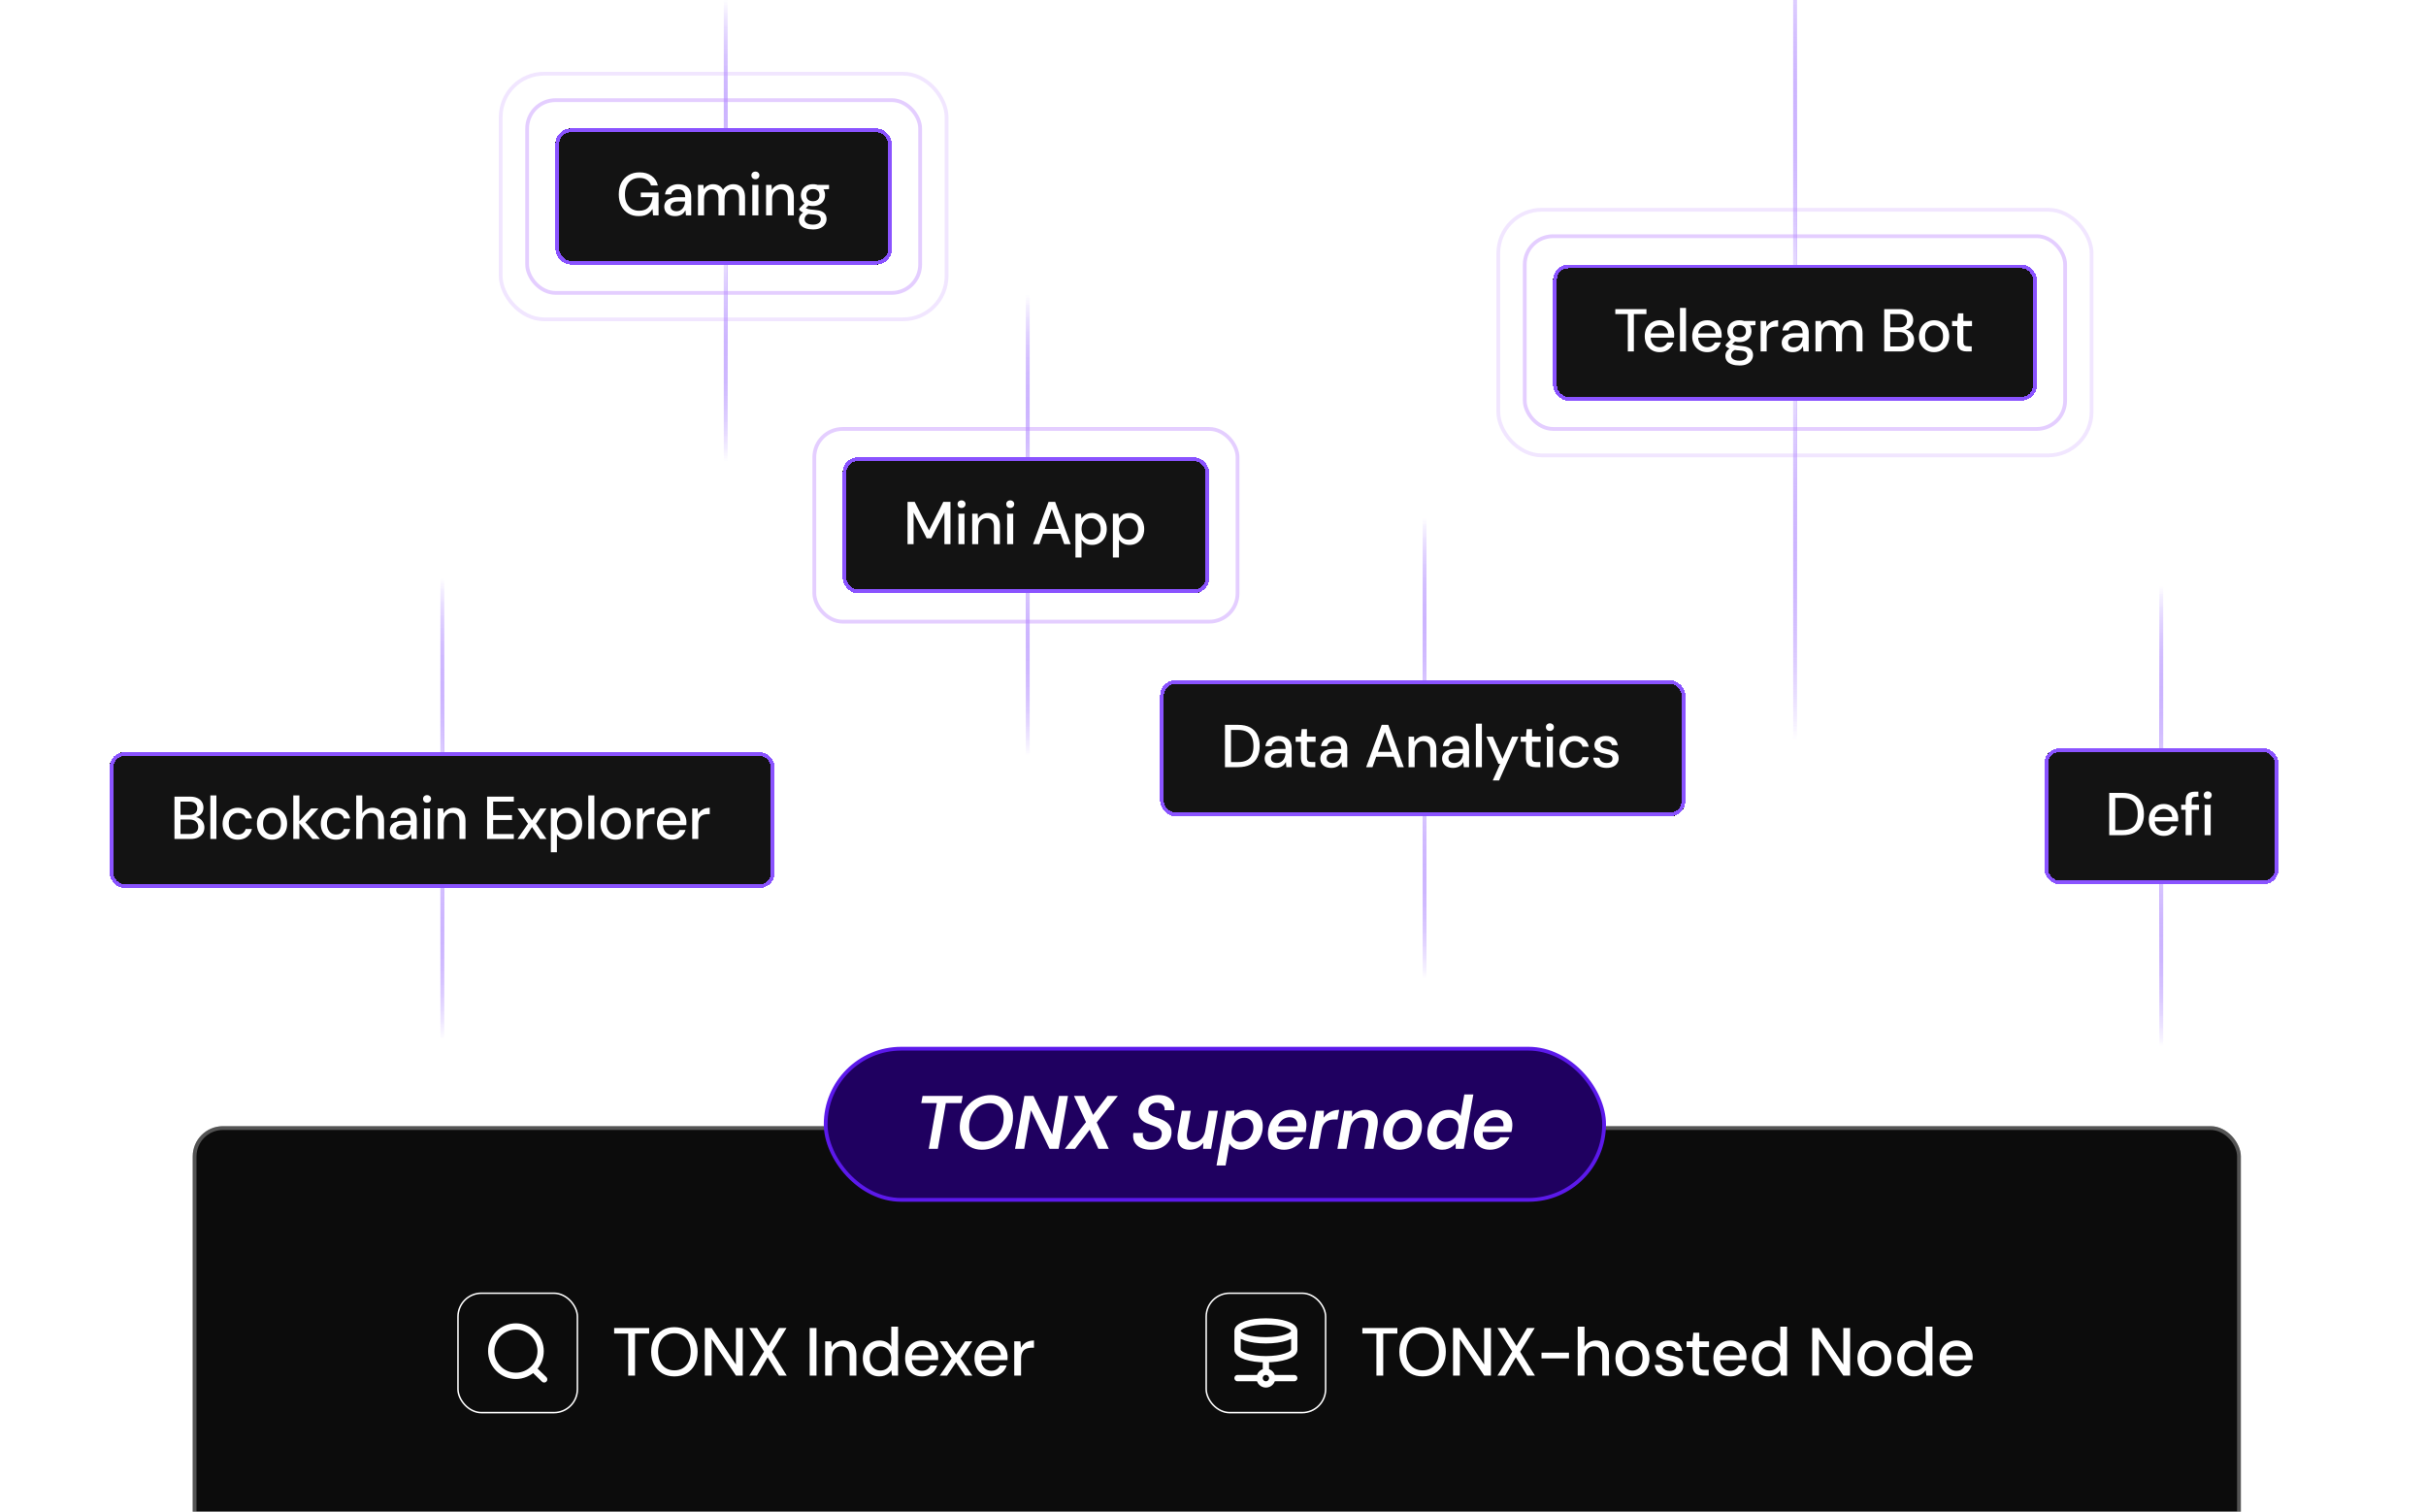 <svg width="642" height="400" viewBox="0 0 642 400" fill="none" xmlns="http://www.w3.org/2000/svg">
<path d="M192 302V-66" stroke="white" stroke-opacity="0.15"/>
<g filter="url(#filter0_d_4090_36381)">
<path d="M192 122L192 0" stroke="url(#paint0_linear_4090_36381)" style="mix-blend-mode:lighten" shape-rendering="crispEdges"/>
</g>
<g style="mix-blend-mode:soft-light">
<path d="M192 122L192 0" stroke="url(#paint1_linear_4090_36381)" style="mix-blend-mode:lighten"/>
</g>
<g filter="url(#filter1_d_4090_36381)">
<rect x="147" y="34" width="89" height="36" rx="4" fill="#131313" shape-rendering="crispEdges"/>
<rect x="147.5" y="34.5" width="88" height="35" rx="3.5" stroke="#8A53FF" shape-rendering="crispEdges"/>
<path d="M169.016 57.192C167.96 57.192 167.037 56.952 166.248 56.472C165.459 55.992 164.845 55.32 164.408 54.456C163.971 53.592 163.752 52.584 163.752 51.432C163.752 50.291 163.971 49.283 164.408 48.408C164.856 47.533 165.491 46.851 166.312 46.36C167.144 45.859 168.125 45.608 169.256 45.608C170.525 45.608 171.587 45.917 172.44 46.536C173.293 47.144 173.843 47.992 174.088 49.08H172.264C172.104 48.461 171.768 47.976 171.256 47.624C170.744 47.261 170.072 47.08 169.24 47.08C168.451 47.08 167.763 47.256 167.176 47.608C166.6 47.96 166.157 48.461 165.848 49.112C165.539 49.763 165.384 50.536 165.384 51.432C165.384 52.339 165.539 53.117 165.848 53.768C166.157 54.419 166.595 54.915 167.16 55.256C167.725 55.597 168.376 55.768 169.112 55.768C170.243 55.768 171.091 55.443 171.656 54.792C172.232 54.141 172.568 53.272 172.664 52.184H169.576V50.952H174.28V57H172.824L172.68 55.288C172.424 55.704 172.125 56.056 171.784 56.344C171.453 56.621 171.064 56.835 170.616 56.984C170.168 57.123 169.635 57.192 169.016 57.192ZM178.729 57.192C178.067 57.192 177.518 57.08 177.081 56.856C176.643 56.632 176.318 56.333 176.105 55.96C175.891 55.576 175.785 55.165 175.785 54.728C175.785 54.195 175.923 53.741 176.201 53.368C176.478 52.984 176.873 52.691 177.385 52.488C177.897 52.285 178.51 52.184 179.225 52.184H181.321C181.321 51.715 181.251 51.325 181.113 51.016C180.974 50.707 180.766 50.477 180.489 50.328C180.222 50.168 179.881 50.088 179.465 50.088C178.985 50.088 178.574 50.205 178.233 50.44C177.891 50.664 177.678 51 177.593 51.448H175.993C176.057 50.883 176.249 50.403 176.569 50.008C176.899 49.603 177.321 49.293 177.833 49.08C178.345 48.856 178.889 48.744 179.465 48.744C180.222 48.744 180.857 48.877 181.369 49.144C181.881 49.411 182.265 49.789 182.521 50.28C182.787 50.76 182.921 51.336 182.921 52.008V57H181.529L181.401 55.64C181.283 55.853 181.145 56.056 180.985 56.248C180.825 56.44 180.633 56.605 180.409 56.744C180.195 56.883 179.945 56.989 179.657 57.064C179.379 57.149 179.07 57.192 178.729 57.192ZM179.033 55.896C179.374 55.896 179.683 55.827 179.961 55.688C180.238 55.549 180.473 55.363 180.665 55.128C180.867 54.883 181.017 54.611 181.113 54.312C181.219 54.003 181.278 53.688 181.289 53.368V53.32H179.385C178.926 53.32 178.553 53.379 178.265 53.496C177.987 53.603 177.785 53.752 177.657 53.944C177.529 54.136 177.465 54.36 177.465 54.616C177.465 54.883 177.523 55.112 177.641 55.304C177.769 55.485 177.95 55.629 178.185 55.736C178.419 55.843 178.702 55.896 179.033 55.896ZM184.713 57V48.936H186.153L186.265 50.072C186.521 49.656 186.862 49.331 187.289 49.096C187.716 48.861 188.196 48.744 188.729 48.744C189.134 48.744 189.502 48.803 189.833 48.92C190.164 49.027 190.457 49.192 190.713 49.416C190.969 49.64 191.177 49.917 191.337 50.248C191.625 49.779 192.009 49.411 192.489 49.144C192.98 48.877 193.497 48.744 194.041 48.744C194.692 48.744 195.252 48.877 195.721 49.144C196.19 49.4 196.548 49.789 196.793 50.312C197.038 50.824 197.161 51.464 197.161 52.232V57H195.577V52.392C195.577 51.645 195.422 51.08 195.113 50.696C194.814 50.312 194.372 50.12 193.785 50.12C193.39 50.12 193.038 50.221 192.729 50.424C192.42 50.627 192.174 50.92 191.993 51.304C191.822 51.688 191.737 52.157 191.737 52.712V57H190.137V52.392C190.137 51.645 189.982 51.08 189.673 50.696C189.374 50.312 188.932 50.12 188.345 50.12C187.972 50.12 187.63 50.221 187.321 50.424C187.012 50.627 186.766 50.92 186.585 51.304C186.404 51.688 186.313 52.157 186.313 52.712V57H184.713ZM199.091 57V48.936H200.691V57H199.091ZM199.907 47.416C199.597 47.416 199.341 47.32 199.139 47.128C198.947 46.936 198.851 46.691 198.851 46.392C198.851 46.104 198.947 45.869 199.139 45.688C199.341 45.496 199.597 45.4 199.907 45.4C200.205 45.4 200.456 45.496 200.659 45.688C200.861 45.869 200.963 46.104 200.963 46.392C200.963 46.691 200.861 46.936 200.659 47.128C200.456 47.32 200.205 47.416 199.907 47.416ZM202.729 57V48.936H204.169L204.265 50.312C204.521 49.832 204.883 49.453 205.353 49.176C205.822 48.888 206.361 48.744 206.969 48.744C207.609 48.744 208.158 48.872 208.617 49.128C209.075 49.384 209.433 49.773 209.689 50.296C209.945 50.808 210.073 51.453 210.073 52.232V57H208.473V52.392C208.473 51.645 208.307 51.08 207.977 50.696C207.646 50.312 207.166 50.12 206.537 50.12C206.121 50.12 205.747 50.221 205.417 50.424C205.086 50.616 204.819 50.904 204.617 51.288C204.425 51.672 204.329 52.141 204.329 52.696V57H202.729ZM215.149 60.712C214.413 60.712 213.763 60.616 213.197 60.424C212.632 60.243 212.195 59.96 211.885 59.576C211.576 59.192 211.421 58.723 211.421 58.168C211.421 57.88 211.485 57.587 211.613 57.288C211.741 57 211.949 56.723 212.237 56.456C212.525 56.189 212.915 55.949 213.405 55.736L214.301 56.456C213.757 56.659 213.389 56.899 213.197 57.176C213.016 57.464 212.925 57.741 212.925 58.008C212.925 58.328 213.021 58.595 213.213 58.808C213.405 59.021 213.667 59.181 213.997 59.288C214.339 59.395 214.723 59.448 215.149 59.448C215.565 59.448 215.928 59.389 216.237 59.272C216.547 59.155 216.787 58.989 216.957 58.776C217.128 58.563 217.213 58.312 217.213 58.024C217.213 57.683 217.085 57.395 216.829 57.16C216.573 56.936 216.083 56.803 215.357 56.76C214.749 56.717 214.232 56.659 213.805 56.584C213.389 56.509 213.032 56.419 212.733 56.312C212.445 56.205 212.2 56.088 211.997 55.96C211.805 55.832 211.64 55.699 211.501 55.56V55.192L213.101 53.544L214.397 53.992L212.653 55.608L212.989 54.888C213.107 54.963 213.219 55.037 213.325 55.112C213.432 55.176 213.576 55.235 213.757 55.288C213.939 55.341 214.184 55.389 214.493 55.432C214.803 55.475 215.208 55.517 215.709 55.56C216.435 55.613 217.016 55.741 217.453 55.944C217.901 56.147 218.227 56.419 218.429 56.76C218.632 57.101 218.733 57.507 218.733 57.976C218.733 58.435 218.605 58.872 218.349 59.288C218.104 59.704 217.715 60.045 217.181 60.312C216.659 60.579 215.981 60.712 215.149 60.712ZM215.149 54.52C214.467 54.52 213.885 54.392 213.405 54.136C212.936 53.88 212.573 53.533 212.317 53.096C212.072 52.659 211.949 52.173 211.949 51.64C211.949 51.096 212.072 50.611 212.317 50.184C212.573 49.747 212.941 49.4 213.421 49.144C213.901 48.877 214.477 48.744 215.149 48.744C215.821 48.744 216.392 48.877 216.861 49.144C217.341 49.4 217.704 49.747 217.949 50.184C218.205 50.611 218.333 51.096 218.333 51.64C218.333 52.173 218.205 52.659 217.949 53.096C217.704 53.533 217.341 53.88 216.861 54.136C216.392 54.392 215.821 54.52 215.149 54.52ZM215.149 53.24C215.672 53.24 216.088 53.107 216.397 52.84C216.707 52.563 216.861 52.163 216.861 51.64C216.861 51.117 216.707 50.723 216.397 50.456C216.088 50.179 215.672 50.04 215.149 50.04C214.627 50.04 214.205 50.179 213.885 50.456C213.565 50.723 213.405 51.117 213.405 51.64C213.405 52.163 213.565 52.563 213.885 52.84C214.205 53.107 214.627 53.24 215.149 53.24ZM216.461 50.2L216.077 48.936H219.389V50.04L216.461 50.2Z" fill="white"/>
</g>
<path d="M272 306V-62" stroke="white" stroke-opacity="0.15"/>
<g filter="url(#filter2_d_4090_36381)">
<path d="M272 200L272 78" stroke="url(#paint2_linear_4090_36381)" style="mix-blend-mode:lighten" shape-rendering="crispEdges"/>
</g>
<g style="mix-blend-mode:soft-light">
<path d="M272 200L272 78" stroke="url(#paint3_linear_4090_36381)" style="mix-blend-mode:lighten"/>
</g>
<g filter="url(#filter3_d_4090_36381)">
<rect x="223" y="121" width="97" height="36" rx="4" fill="#131313" shape-rendering="crispEdges"/>
<rect x="223.5" y="121.5" width="96" height="35" rx="3.5" stroke="#8A53FF" shape-rendering="crispEdges"/>
<path d="M240.168 144V132.8H242.056L245.848 140.368L249.624 132.8H251.528V144H249.928V135.6L246.456 142.432H245.224L241.768 135.616V144H240.168ZM253.638 144V135.936H255.238V144H253.638ZM254.454 134.416C254.144 134.416 253.888 134.32 253.686 134.128C253.494 133.936 253.398 133.691 253.398 133.392C253.398 133.104 253.494 132.869 253.686 132.688C253.888 132.496 254.144 132.4 254.454 132.4C254.752 132.4 255.003 132.496 255.206 132.688C255.408 132.869 255.51 133.104 255.51 133.392C255.51 133.691 255.408 133.936 255.206 134.128C255.003 134.32 254.752 134.416 254.454 134.416ZM257.276 144V135.936H258.716L258.812 137.312C259.068 136.832 259.43 136.453 259.9 136.176C260.369 135.888 260.908 135.744 261.516 135.744C262.156 135.744 262.705 135.872 263.164 136.128C263.622 136.384 263.98 136.773 264.236 137.296C264.492 137.808 264.62 138.453 264.62 139.232V144H263.02V139.392C263.02 138.645 262.854 138.08 262.524 137.696C262.193 137.312 261.713 137.12 261.084 137.12C260.668 137.12 260.294 137.221 259.964 137.424C259.633 137.616 259.366 137.904 259.164 138.288C258.972 138.672 258.876 139.141 258.876 139.696V144H257.276ZM266.528 144V135.936H268.128V144H266.528ZM267.344 134.416C267.035 134.416 266.779 134.32 266.576 134.128C266.384 133.936 266.288 133.691 266.288 133.392C266.288 133.104 266.384 132.869 266.576 132.688C266.779 132.496 267.035 132.4 267.344 132.4C267.643 132.4 267.893 132.496 268.096 132.688C268.299 132.869 268.4 133.104 268.4 133.392C268.4 133.691 268.299 133.936 268.096 134.128C267.893 134.32 267.643 134.416 267.344 134.416ZM273.37 144L277.482 132.8H279.226L283.338 144H281.626L278.346 134.72L275.05 144H273.37ZM275.226 141.232L275.674 139.952H280.938L281.386 141.232H275.226ZM284.604 147.52V135.936H286.044L286.204 137.184C286.374 136.939 286.588 136.709 286.844 136.496C287.1 136.272 287.404 136.091 287.756 135.952C288.118 135.813 288.54 135.744 289.02 135.744C289.788 135.744 290.46 135.931 291.036 136.304C291.622 136.677 292.076 137.184 292.396 137.824C292.726 138.453 292.892 139.173 292.892 139.984C292.892 140.795 292.726 141.52 292.396 142.16C292.065 142.789 291.606 143.285 291.02 143.648C290.444 144.011 289.772 144.192 289.004 144.192C288.374 144.192 287.82 144.069 287.34 143.824C286.86 143.568 286.481 143.216 286.204 142.768V147.52H284.604ZM288.748 142.8C289.238 142.8 289.67 142.683 290.044 142.448C290.428 142.213 290.726 141.883 290.94 141.456C291.164 141.029 291.276 140.533 291.276 139.968C291.276 139.403 291.164 138.912 290.94 138.496C290.726 138.069 290.428 137.739 290.044 137.504C289.67 137.259 289.238 137.136 288.748 137.136C288.246 137.136 287.804 137.259 287.42 137.504C287.046 137.739 286.753 138.069 286.54 138.496C286.326 138.912 286.22 139.403 286.22 139.968C286.22 140.533 286.326 141.029 286.54 141.456C286.753 141.883 287.046 142.213 287.42 142.448C287.804 142.683 288.246 142.8 288.748 142.8ZM294.51 147.52V135.936H295.95L296.11 137.184C296.281 136.939 296.494 136.709 296.75 136.496C297.006 136.272 297.31 136.091 297.662 135.952C298.025 135.813 298.446 135.744 298.926 135.744C299.694 135.744 300.366 135.931 300.942 136.304C301.529 136.677 301.982 137.184 302.302 137.824C302.633 138.453 302.798 139.173 302.798 139.984C302.798 140.795 302.633 141.52 302.302 142.16C301.971 142.789 301.513 143.285 300.926 143.648C300.35 144.011 299.678 144.192 298.91 144.192C298.281 144.192 297.726 144.069 297.246 143.824C296.766 143.568 296.387 143.216 296.11 142.768V147.52H294.51ZM298.654 142.8C299.145 142.8 299.577 142.683 299.95 142.448C300.334 142.213 300.633 141.883 300.846 141.456C301.07 141.029 301.182 140.533 301.182 139.968C301.182 139.403 301.07 138.912 300.846 138.496C300.633 138.069 300.334 137.739 299.95 137.504C299.577 137.259 299.145 137.136 298.654 137.136C298.153 137.136 297.71 137.259 297.326 137.504C296.953 137.739 296.659 138.069 296.446 138.496C296.233 138.912 296.126 139.403 296.126 139.968C296.126 140.533 296.233 141.029 296.446 141.456C296.659 141.883 296.953 142.213 297.326 142.448C297.71 142.683 298.153 142.8 298.654 142.8Z" fill="white"/>
</g>
<path d="M377 302V-62" stroke="white" stroke-opacity="0.15"/>
<g filter="url(#filter4_d_4090_36381)">
<path d="M377 259L377 137" stroke="url(#paint4_linear_4090_36381)" style="mix-blend-mode:lighten" shape-rendering="crispEdges"/>
</g>
<g style="mix-blend-mode:soft-light">
<path d="M377 259L377 137" stroke="url(#paint5_linear_4090_36381)" style="mix-blend-mode:lighten"/>
</g>
<g filter="url(#filter5_d_4090_36381)">
<rect x="307" y="180" width="139" height="36" rx="4" fill="#131313" shape-rendering="crispEdges"/>
<rect x="307.5" y="180.5" width="138" height="35" rx="3.5" stroke="#8A53FF" shape-rendering="crispEdges"/>
<path d="M324.168 203V191.8H327.608C328.909 191.8 329.987 192.029 330.84 192.488C331.693 192.947 332.323 193.597 332.728 194.44C333.144 195.272 333.352 196.264 333.352 197.416C333.352 198.568 333.144 199.56 332.728 200.392C332.323 201.224 331.693 201.869 330.84 202.328C329.997 202.776 328.92 203 327.608 203H324.168ZM325.768 201.656H327.544C328.579 201.656 329.4 201.485 330.008 201.144C330.616 200.803 331.048 200.317 331.304 199.688C331.571 199.048 331.704 198.291 331.704 197.416C331.704 196.531 331.571 195.768 331.304 195.128C331.048 194.488 330.616 193.997 330.008 193.656C329.4 193.315 328.579 193.144 327.544 193.144H325.768V201.656ZM337.619 203.192C336.958 203.192 336.409 203.08 335.971 202.856C335.534 202.632 335.209 202.333 334.995 201.96C334.782 201.576 334.675 201.165 334.675 200.728C334.675 200.195 334.814 199.741 335.091 199.368C335.369 198.984 335.763 198.691 336.275 198.488C336.787 198.285 337.401 198.184 338.115 198.184H340.211C340.211 197.715 340.142 197.325 340.003 197.016C339.865 196.707 339.657 196.477 339.379 196.328C339.113 196.168 338.771 196.088 338.355 196.088C337.875 196.088 337.465 196.205 337.123 196.44C336.782 196.664 336.569 197 336.483 197.448H334.883C334.947 196.883 335.139 196.403 335.459 196.008C335.79 195.603 336.211 195.293 336.723 195.08C337.235 194.856 337.779 194.744 338.355 194.744C339.113 194.744 339.747 194.877 340.259 195.144C340.771 195.411 341.155 195.789 341.411 196.28C341.678 196.76 341.811 197.336 341.811 198.008V203H340.419L340.291 201.64C340.174 201.853 340.035 202.056 339.875 202.248C339.715 202.44 339.523 202.605 339.299 202.744C339.086 202.883 338.835 202.989 338.547 203.064C338.27 203.149 337.961 203.192 337.619 203.192ZM337.923 201.896C338.265 201.896 338.574 201.827 338.851 201.688C339.129 201.549 339.363 201.363 339.555 201.128C339.758 200.883 339.907 200.611 340.003 200.312C340.11 200.003 340.169 199.688 340.179 199.368V199.32H338.275C337.817 199.32 337.443 199.379 337.155 199.496C336.878 199.603 336.675 199.752 336.547 199.944C336.419 200.136 336.355 200.36 336.355 200.616C336.355 200.883 336.414 201.112 336.531 201.304C336.659 201.485 336.841 201.629 337.075 201.736C337.31 201.843 337.593 201.896 337.923 201.896ZM346.744 203C346.242 203 345.805 202.92 345.432 202.76C345.058 202.6 344.77 202.333 344.568 201.96C344.365 201.587 344.264 201.08 344.264 200.44V196.296H342.872V194.936H344.264L344.456 192.92H345.864V194.936H348.152V196.296H345.864V200.456C345.864 200.915 345.96 201.229 346.152 201.4C346.344 201.56 346.674 201.64 347.144 201.64H348.072V203H346.744ZM352.338 203.192C351.677 203.192 351.127 203.08 350.69 202.856C350.253 202.632 349.927 202.333 349.714 201.96C349.501 201.576 349.394 201.165 349.394 200.728C349.394 200.195 349.533 199.741 349.81 199.368C350.087 198.984 350.482 198.691 350.994 198.488C351.506 198.285 352.119 198.184 352.834 198.184H354.93C354.93 197.715 354.861 197.325 354.722 197.016C354.583 196.707 354.375 196.477 354.098 196.328C353.831 196.168 353.49 196.088 353.074 196.088C352.594 196.088 352.183 196.205 351.842 196.44C351.501 196.664 351.287 197 351.202 197.448H349.602C349.666 196.883 349.858 196.403 350.178 196.008C350.509 195.603 350.93 195.293 351.442 195.08C351.954 194.856 352.498 194.744 353.074 194.744C353.831 194.744 354.466 194.877 354.978 195.144C355.49 195.411 355.874 195.789 356.13 196.28C356.397 196.76 356.53 197.336 356.53 198.008V203H355.138L355.01 201.64C354.893 201.853 354.754 202.056 354.594 202.248C354.434 202.44 354.242 202.605 354.018 202.744C353.805 202.883 353.554 202.989 353.266 203.064C352.989 203.149 352.679 203.192 352.338 203.192ZM352.642 201.896C352.983 201.896 353.293 201.827 353.57 201.688C353.847 201.549 354.082 201.363 354.274 201.128C354.477 200.883 354.626 200.611 354.722 200.312C354.829 200.003 354.887 199.688 354.898 199.368V199.32H352.994C352.535 199.32 352.162 199.379 351.874 199.496C351.597 199.603 351.394 199.752 351.266 199.944C351.138 200.136 351.074 200.36 351.074 200.616C351.074 200.883 351.133 201.112 351.25 201.304C351.378 201.485 351.559 201.629 351.794 201.736C352.029 201.843 352.311 201.896 352.642 201.896ZM361.526 203L365.638 191.8H367.382L371.494 203H369.782L366.502 193.72L363.206 203H361.526ZM363.382 200.232L363.83 198.952H369.094L369.542 200.232H363.382ZM372.76 203V194.936H374.2L374.296 196.312C374.552 195.832 374.915 195.453 375.384 195.176C375.853 194.888 376.392 194.744 377 194.744C377.64 194.744 378.189 194.872 378.648 195.128C379.107 195.384 379.464 195.773 379.72 196.296C379.976 196.808 380.104 197.453 380.104 198.232V203H378.504V198.392C378.504 197.645 378.339 197.08 378.008 196.696C377.677 196.312 377.197 196.12 376.568 196.12C376.152 196.12 375.779 196.221 375.448 196.424C375.117 196.616 374.851 196.904 374.648 197.288C374.456 197.672 374.36 198.141 374.36 198.696V203H372.76ZM384.573 203.192C383.911 203.192 383.362 203.08 382.924 202.856C382.487 202.632 382.162 202.333 381.949 201.96C381.735 201.576 381.629 201.165 381.629 200.728C381.629 200.195 381.767 199.741 382.045 199.368C382.322 198.984 382.717 198.691 383.229 198.488C383.741 198.285 384.354 198.184 385.069 198.184H387.165C387.165 197.715 387.095 197.325 386.957 197.016C386.818 196.707 386.61 196.477 386.333 196.328C386.066 196.168 385.725 196.088 385.309 196.088C384.829 196.088 384.418 196.205 384.077 196.44C383.735 196.664 383.522 197 383.437 197.448H381.837C381.901 196.883 382.093 196.403 382.413 196.008C382.743 195.603 383.165 195.293 383.677 195.08C384.189 194.856 384.733 194.744 385.309 194.744C386.066 194.744 386.701 194.877 387.213 195.144C387.725 195.411 388.109 195.789 388.365 196.28C388.631 196.76 388.765 197.336 388.765 198.008V203H387.373L387.245 201.64C387.127 201.853 386.989 202.056 386.829 202.248C386.669 202.44 386.477 202.605 386.253 202.744C386.039 202.883 385.789 202.989 385.501 203.064C385.223 203.149 384.914 203.192 384.573 203.192ZM384.877 201.896C385.218 201.896 385.527 201.827 385.805 201.688C386.082 201.549 386.317 201.363 386.509 201.128C386.711 200.883 386.861 200.611 386.957 200.312C387.063 200.003 387.122 199.688 387.133 199.368V199.32H385.229C384.77 199.32 384.397 199.379 384.109 199.496C383.831 199.603 383.629 199.752 383.501 199.944C383.373 200.136 383.309 200.36 383.309 200.616C383.309 200.883 383.367 201.112 383.485 201.304C383.613 201.485 383.794 201.629 384.029 201.736C384.263 201.843 384.546 201.896 384.877 201.896ZM390.557 203V191.48H392.157V203H390.557ZM395.032 206.52L397 202.104H396.536L393.352 194.936H395.08L397.608 200.792L400.152 194.936H401.832L396.712 206.52H395.032ZM406.306 203C405.805 203 405.368 202.92 404.994 202.76C404.621 202.6 404.333 202.333 404.13 201.96C403.928 201.587 403.826 201.08 403.826 200.44V196.296H402.434V194.936H403.826L404.018 192.92H405.426V194.936H407.714V196.296H405.426V200.456C405.426 200.915 405.522 201.229 405.714 201.4C405.906 201.56 406.237 201.64 406.706 201.64H407.634V203H406.306ZM409.341 203V194.936H410.941V203H409.341ZM410.157 193.416C409.847 193.416 409.591 193.32 409.389 193.128C409.197 192.936 409.101 192.691 409.101 192.392C409.101 192.104 409.197 191.869 409.389 191.688C409.591 191.496 409.847 191.4 410.157 191.4C410.455 191.4 410.706 191.496 410.909 191.688C411.111 191.869 411.213 192.104 411.213 192.392C411.213 192.691 411.111 192.936 410.909 193.128C410.706 193.32 410.455 193.416 410.157 193.416ZM416.707 203.192C415.928 203.192 415.235 203.016 414.627 202.664C414.019 202.301 413.539 201.805 413.187 201.176C412.845 200.547 412.675 199.816 412.675 198.984C412.675 198.141 412.845 197.405 413.187 196.776C413.539 196.136 414.019 195.64 414.627 195.288C415.235 194.925 415.928 194.744 416.707 194.744C417.688 194.744 418.509 195 419.171 195.512C419.832 196.024 420.253 196.717 420.435 197.592H418.771C418.664 197.123 418.419 196.76 418.035 196.504C417.661 196.248 417.213 196.12 416.691 196.12C416.264 196.12 415.869 196.232 415.507 196.456C415.144 196.669 414.851 196.989 414.627 197.416C414.413 197.832 414.307 198.349 414.307 198.968C414.307 199.427 414.371 199.837 414.499 200.2C414.627 200.552 414.797 200.851 415.011 201.096C415.235 201.341 415.491 201.528 415.779 201.656C416.067 201.773 416.371 201.832 416.691 201.832C417.043 201.832 417.357 201.779 417.635 201.672C417.923 201.555 418.163 201.384 418.355 201.16C418.557 200.936 418.696 200.669 418.771 200.36H420.435C420.253 201.213 419.832 201.901 419.171 202.424C418.509 202.936 417.688 203.192 416.707 203.192ZM425.177 203.192C424.494 203.192 423.897 203.08 423.385 202.856C422.873 202.632 422.467 202.317 422.169 201.912C421.87 201.507 421.689 201.032 421.625 200.488H423.257C423.31 200.744 423.411 200.979 423.561 201.192C423.721 201.405 423.934 201.576 424.201 201.704C424.478 201.832 424.803 201.896 425.177 201.896C425.529 201.896 425.817 201.848 426.041 201.752C426.275 201.645 426.446 201.507 426.553 201.336C426.659 201.155 426.713 200.963 426.713 200.76C426.713 200.461 426.638 200.237 426.489 200.088C426.35 199.928 426.137 199.805 425.849 199.72C425.571 199.624 425.235 199.539 424.841 199.464C424.467 199.4 424.105 199.315 423.753 199.208C423.411 199.091 423.102 198.947 422.825 198.776C422.558 198.605 422.345 198.392 422.185 198.136C422.025 197.869 421.945 197.544 421.945 197.16C421.945 196.701 422.067 196.291 422.313 195.928C422.558 195.555 422.905 195.267 423.353 195.064C423.811 194.851 424.35 194.744 424.969 194.744C425.865 194.744 426.585 194.957 427.129 195.384C427.673 195.811 427.993 196.413 428.089 197.192H426.537C426.494 196.829 426.334 196.552 426.057 196.36C425.779 196.157 425.411 196.056 424.953 196.056C424.494 196.056 424.142 196.147 423.897 196.328C423.651 196.509 423.529 196.749 423.529 197.048C423.529 197.24 423.598 197.411 423.737 197.56C423.875 197.709 424.078 197.837 424.345 197.944C424.622 198.04 424.958 198.131 425.353 198.216C425.918 198.323 426.425 198.456 426.873 198.616C427.321 198.776 427.678 199.011 427.945 199.32C428.211 199.629 428.345 200.072 428.345 200.648C428.355 201.149 428.227 201.592 427.961 201.976C427.705 202.36 427.337 202.659 426.857 202.872C426.387 203.085 425.827 203.192 425.177 203.192Z" fill="white"/>
</g>
<path d="M475 302V-62" stroke="white" stroke-opacity="0.15"/>
<g filter="url(#filter6_d_4090_36381)">
<path d="M475 196L475 -20" stroke="url(#paint6_linear_4090_36381)" style="mix-blend-mode:lighten" shape-rendering="crispEdges"/>
</g>
<g style="mix-blend-mode:soft-light">
<path d="M475 196L475 -20" stroke="url(#paint7_linear_4090_36381)" style="mix-blend-mode:lighten"/>
</g>
<g filter="url(#filter7_d_4090_36381)">
<rect x="411" y="70" width="128" height="36" rx="4" fill="#131313" shape-rendering="crispEdges"/>
<rect x="411.5" y="70.5" width="127" height="35" rx="3.5" stroke="#8A53FF" shape-rendering="crispEdges"/>
<path d="M430.776 93V83.112H427.464V81.8H435.704V83.112H432.376V93H430.776ZM439.205 93.192C438.437 93.192 437.754 93.016 437.157 92.664C436.559 92.312 436.09 91.821 435.749 91.192C435.418 90.563 435.253 89.832 435.253 89C435.253 88.147 435.418 87.405 435.749 86.776C436.09 86.136 436.559 85.64 437.157 85.288C437.754 84.925 438.447 84.744 439.237 84.744C440.026 84.744 440.703 84.92 441.269 85.272C441.834 85.624 442.271 86.093 442.581 86.68C442.89 87.256 443.045 87.896 443.045 88.6C443.045 88.707 443.039 88.824 443.029 88.952C443.029 89.069 443.023 89.203 443.013 89.352H436.421V88.216H441.445C441.413 87.544 441.189 87.021 440.773 86.648C440.357 86.264 439.839 86.072 439.221 86.072C438.783 86.072 438.383 86.173 438.021 86.376C437.658 86.568 437.365 86.856 437.141 87.24C436.927 87.613 436.821 88.088 436.821 88.664V89.112C436.821 89.709 436.927 90.216 437.141 90.632C437.365 91.037 437.658 91.347 438.021 91.56C438.383 91.763 438.778 91.864 439.205 91.864C439.717 91.864 440.138 91.752 440.469 91.528C440.799 91.304 441.045 91 441.205 90.616H442.805C442.666 91.107 442.431 91.549 442.101 91.944C441.77 92.328 441.359 92.632 440.869 92.856C440.389 93.08 439.834 93.192 439.205 93.192ZM444.572 93V81.48H446.172V93H444.572ZM451.767 93.192C450.999 93.192 450.317 93.016 449.719 92.664C449.122 92.312 448.653 91.821 448.311 91.192C447.981 90.563 447.815 89.832 447.815 89C447.815 88.147 447.981 87.405 448.311 86.776C448.653 86.136 449.122 85.64 449.719 85.288C450.317 84.925 451.01 84.744 451.799 84.744C452.589 84.744 453.266 84.92 453.831 85.272C454.397 85.624 454.834 86.093 455.143 86.68C455.453 87.256 455.607 87.896 455.607 88.6C455.607 88.707 455.602 88.824 455.591 88.952C455.591 89.069 455.586 89.203 455.575 89.352H448.983V88.216H454.007C453.975 87.544 453.751 87.021 453.335 86.648C452.919 86.264 452.402 86.072 451.783 86.072C451.346 86.072 450.946 86.173 450.583 86.376C450.221 86.568 449.927 86.856 449.703 87.24C449.49 87.613 449.383 88.088 449.383 88.664V89.112C449.383 89.709 449.49 90.216 449.703 90.632C449.927 91.037 450.221 91.347 450.583 91.56C450.946 91.763 451.341 91.864 451.767 91.864C452.279 91.864 452.701 91.752 453.031 91.528C453.362 91.304 453.607 91 453.767 90.616H455.367C455.229 91.107 454.994 91.549 454.663 91.944C454.333 92.328 453.922 92.632 453.431 92.856C452.951 93.08 452.397 93.192 451.767 93.192ZM460.321 96.712C459.585 96.712 458.934 96.616 458.369 96.424C457.804 96.243 457.366 95.96 457.057 95.576C456.748 95.192 456.593 94.723 456.593 94.168C456.593 93.88 456.657 93.587 456.785 93.288C456.913 93 457.121 92.723 457.409 92.456C457.697 92.189 458.086 91.949 458.577 91.736L459.473 92.456C458.929 92.659 458.561 92.899 458.369 93.176C458.188 93.464 458.097 93.741 458.097 94.008C458.097 94.328 458.193 94.595 458.385 94.808C458.577 95.021 458.838 95.181 459.169 95.288C459.51 95.395 459.894 95.448 460.321 95.448C460.737 95.448 461.1 95.389 461.409 95.272C461.718 95.155 461.958 94.989 462.129 94.776C462.3 94.563 462.385 94.312 462.385 94.024C462.385 93.683 462.257 93.395 462.001 93.16C461.745 92.936 461.254 92.803 460.529 92.76C459.921 92.717 459.404 92.659 458.977 92.584C458.561 92.509 458.204 92.419 457.905 92.312C457.617 92.205 457.372 92.088 457.169 91.96C456.977 91.832 456.812 91.699 456.673 91.56V91.192L458.273 89.544L459.569 89.992L457.825 91.608L458.161 90.888C458.278 90.963 458.39 91.037 458.497 91.112C458.604 91.176 458.748 91.235 458.929 91.288C459.11 91.341 459.356 91.389 459.665 91.432C459.974 91.475 460.38 91.517 460.881 91.56C461.606 91.613 462.188 91.741 462.625 91.944C463.073 92.147 463.398 92.419 463.601 92.76C463.804 93.101 463.905 93.507 463.905 93.976C463.905 94.435 463.777 94.872 463.521 95.288C463.276 95.704 462.886 96.045 462.353 96.312C461.83 96.579 461.153 96.712 460.321 96.712ZM460.321 90.52C459.638 90.52 459.057 90.392 458.577 90.136C458.108 89.88 457.745 89.533 457.489 89.096C457.244 88.659 457.121 88.173 457.121 87.64C457.121 87.096 457.244 86.611 457.489 86.184C457.745 85.747 458.113 85.4 458.593 85.144C459.073 84.877 459.649 84.744 460.321 84.744C460.993 84.744 461.564 84.877 462.033 85.144C462.513 85.4 462.876 85.747 463.121 86.184C463.377 86.611 463.505 87.096 463.505 87.64C463.505 88.173 463.377 88.659 463.121 89.096C462.876 89.533 462.513 89.88 462.033 90.136C461.564 90.392 460.993 90.52 460.321 90.52ZM460.321 89.24C460.844 89.24 461.26 89.107 461.569 88.84C461.878 88.563 462.033 88.163 462.033 87.64C462.033 87.117 461.878 86.723 461.569 86.456C461.26 86.179 460.844 86.04 460.321 86.04C459.798 86.04 459.377 86.179 459.057 86.456C458.737 86.723 458.577 87.117 458.577 87.64C458.577 88.163 458.737 88.563 459.057 88.84C459.377 89.107 459.798 89.24 460.321 89.24ZM461.633 86.2L461.249 84.936H464.561V86.04L461.633 86.2ZM465.916 93V84.936H467.356L467.5 86.456C467.681 86.093 467.916 85.789 468.204 85.544C468.492 85.288 468.828 85.091 469.212 84.952C469.607 84.813 470.055 84.744 470.556 84.744V86.44H469.98C469.649 86.44 469.335 86.483 469.036 86.568C468.737 86.643 468.471 86.776 468.236 86.968C468.012 87.16 467.836 87.421 467.708 87.752C467.58 88.083 467.516 88.493 467.516 88.984V93H465.916ZM474.448 93.192C473.786 93.192 473.237 93.08 472.799 92.856C472.362 92.632 472.037 92.333 471.824 91.96C471.61 91.576 471.504 91.165 471.504 90.728C471.504 90.195 471.642 89.741 471.92 89.368C472.197 88.984 472.592 88.691 473.104 88.488C473.616 88.285 474.229 88.184 474.944 88.184H477.04C477.04 87.715 476.97 87.325 476.832 87.016C476.693 86.707 476.485 86.477 476.208 86.328C475.941 86.168 475.6 86.088 475.184 86.088C474.704 86.088 474.293 86.205 473.952 86.44C473.61 86.664 473.397 87 473.312 87.448H471.712C471.776 86.883 471.968 86.403 472.288 86.008C472.618 85.603 473.04 85.293 473.552 85.08C474.064 84.856 474.608 84.744 475.184 84.744C475.941 84.744 476.576 84.877 477.088 85.144C477.6 85.411 477.984 85.789 478.24 86.28C478.506 86.76 478.64 87.336 478.64 88.008V93H477.248L477.12 91.64C477.002 91.853 476.864 92.056 476.704 92.248C476.544 92.44 476.352 92.605 476.128 92.744C475.914 92.883 475.664 92.989 475.376 93.064C475.098 93.149 474.789 93.192 474.448 93.192ZM474.752 91.896C475.093 91.896 475.402 91.827 475.68 91.688C475.957 91.549 476.192 91.363 476.384 91.128C476.586 90.883 476.736 90.611 476.832 90.312C476.938 90.003 476.997 89.688 477.008 89.368V89.32H475.104C474.645 89.32 474.272 89.379 473.984 89.496C473.706 89.603 473.504 89.752 473.376 89.944C473.248 90.136 473.184 90.36 473.184 90.616C473.184 90.883 473.242 91.112 473.36 91.304C473.488 91.485 473.669 91.629 473.904 91.736C474.138 91.843 474.421 91.896 474.752 91.896ZM480.432 93V84.936H481.872L481.984 86.072C482.24 85.656 482.581 85.331 483.008 85.096C483.434 84.861 483.914 84.744 484.448 84.744C484.853 84.744 485.221 84.803 485.552 84.92C485.882 85.027 486.176 85.192 486.432 85.416C486.688 85.64 486.896 85.917 487.056 86.248C487.344 85.779 487.728 85.411 488.208 85.144C488.698 84.877 489.216 84.744 489.76 84.744C490.41 84.744 490.97 84.877 491.44 85.144C491.909 85.4 492.266 85.789 492.512 86.312C492.757 86.824 492.88 87.464 492.88 88.232V93H491.296V88.392C491.296 87.645 491.141 87.08 490.832 86.696C490.533 86.312 490.09 86.12 489.504 86.12C489.109 86.12 488.757 86.221 488.448 86.424C488.138 86.627 487.893 86.92 487.712 87.304C487.541 87.688 487.456 88.157 487.456 88.712V93H485.856V88.392C485.856 87.645 485.701 87.08 485.392 86.696C485.093 86.312 484.65 86.12 484.064 86.12C483.69 86.12 483.349 86.221 483.04 86.424C482.73 86.627 482.485 86.92 482.304 87.304C482.122 87.688 482.032 88.157 482.032 88.712V93H480.432ZM498.621 93V81.8H502.765C503.544 81.8 504.194 81.928 504.717 82.184C505.24 82.429 505.629 82.771 505.885 83.208C506.152 83.635 506.285 84.12 506.285 84.664C506.285 85.229 506.162 85.704 505.917 86.088C505.672 86.472 505.346 86.771 504.941 86.984C504.546 87.187 504.12 87.304 503.661 87.336L503.885 87.176C504.376 87.187 504.824 87.32 505.229 87.576C505.634 87.821 505.954 88.152 506.189 88.568C506.424 88.984 506.541 89.443 506.541 89.944C506.541 90.52 506.402 91.043 506.125 91.512C505.848 91.971 505.437 92.333 504.893 92.6C504.349 92.867 503.682 93 502.893 93H498.621ZM500.221 91.672H502.685C503.389 91.672 503.933 91.512 504.317 91.192C504.712 90.861 504.909 90.397 504.909 89.8C504.909 89.213 504.706 88.744 504.301 88.392C503.906 88.04 503.357 87.864 502.653 87.864H500.221V91.672ZM500.221 86.632H502.589C503.261 86.632 503.773 86.477 504.125 86.168C504.477 85.848 504.653 85.411 504.653 84.856C504.653 84.323 504.477 83.901 504.125 83.592C503.773 83.272 503.245 83.112 502.541 83.112H500.221V86.632ZM511.799 93.192C511.042 93.192 510.359 93.016 509.751 92.664C509.154 92.312 508.679 91.821 508.327 91.192C507.986 90.552 507.815 89.816 507.815 88.984C507.815 88.131 507.991 87.389 508.343 86.76C508.695 86.12 509.175 85.624 509.783 85.272C510.391 84.92 511.074 84.744 511.831 84.744C512.599 84.744 513.282 84.92 513.879 85.272C514.477 85.624 514.946 86.115 515.287 86.744C515.639 87.373 515.815 88.115 515.815 88.968C515.815 89.821 515.639 90.563 515.287 91.192C514.946 91.821 514.471 92.312 513.863 92.664C513.255 93.016 512.567 93.192 511.799 93.192ZM511.799 91.816C512.237 91.816 512.631 91.709 512.983 91.496C513.346 91.283 513.634 90.968 513.847 90.552C514.071 90.125 514.183 89.597 514.183 88.968C514.183 88.339 514.077 87.816 513.863 87.4C513.65 86.973 513.362 86.653 512.999 86.44C512.647 86.227 512.258 86.12 511.831 86.12C511.405 86.12 511.01 86.227 510.647 86.44C510.285 86.653 509.991 86.973 509.767 87.4C509.554 87.816 509.447 88.339 509.447 88.968C509.447 89.597 509.554 90.125 509.767 90.552C509.991 90.968 510.279 91.283 510.631 91.496C510.994 91.709 511.383 91.816 511.799 91.816ZM520.447 93C519.946 93 519.508 92.92 519.135 92.76C518.762 92.6 518.474 92.333 518.271 91.96C518.068 91.587 517.967 91.08 517.967 90.44V86.296H516.575V84.936H517.967L518.159 82.92H519.567V84.936H521.855V86.296H519.567V90.456C519.567 90.915 519.663 91.229 519.855 91.4C520.047 91.56 520.378 91.64 520.847 91.64H521.775V93H520.447Z" fill="white"/>
</g>
<path d="M572 302V-62" stroke="white" stroke-opacity="0.15"/>
<g filter="url(#filter8_d_4090_36381)">
<path d="M572 277L572 155" stroke="url(#paint8_linear_4090_36381)" style="mix-blend-mode:lighten" shape-rendering="crispEdges"/>
</g>
<g style="mix-blend-mode:soft-light">
<path d="M572 277L572 155" stroke="url(#paint9_linear_4090_36381)" style="mix-blend-mode:lighten"/>
</g>
<g filter="url(#filter9_d_4090_36381)">
<rect x="541" y="198" width="62" height="36" rx="4" fill="#131313" shape-rendering="crispEdges"/>
<rect x="541.5" y="198.5" width="61" height="35" rx="3.5" stroke="#8A53FF" shape-rendering="crispEdges"/>
<path d="M558.168 221V209.8H561.608C562.909 209.8 563.987 210.029 564.84 210.488C565.693 210.947 566.323 211.597 566.728 212.44C567.144 213.272 567.352 214.264 567.352 215.416C567.352 216.568 567.144 217.56 566.728 218.392C566.323 219.224 565.693 219.869 564.84 220.328C563.997 220.776 562.92 221 561.608 221H558.168ZM559.768 219.656H561.544C562.579 219.656 563.4 219.485 564.008 219.144C564.616 218.803 565.048 218.317 565.304 217.688C565.571 217.048 565.704 216.291 565.704 215.416C565.704 214.531 565.571 213.768 565.304 213.128C565.048 212.488 564.616 211.997 564.008 211.656C563.4 211.315 562.579 211.144 561.544 211.144H559.768V219.656ZM572.595 221.192C571.827 221.192 571.145 221.016 570.547 220.664C569.95 220.312 569.481 219.821 569.139 219.192C568.809 218.563 568.643 217.832 568.643 217C568.643 216.147 568.809 215.405 569.139 214.776C569.481 214.136 569.95 213.64 570.547 213.288C571.145 212.925 571.838 212.744 572.627 212.744C573.417 212.744 574.094 212.92 574.659 213.272C575.225 213.624 575.662 214.093 575.971 214.68C576.281 215.256 576.435 215.896 576.435 216.6C576.435 216.707 576.43 216.824 576.419 216.952C576.419 217.069 576.414 217.203 576.403 217.352H569.811V216.216H574.835C574.803 215.544 574.579 215.021 574.163 214.648C573.747 214.264 573.23 214.072 572.611 214.072C572.174 214.072 571.774 214.173 571.411 214.376C571.049 214.568 570.755 214.856 570.531 215.24C570.318 215.613 570.211 216.088 570.211 216.664V217.112C570.211 217.709 570.318 218.216 570.531 218.632C570.755 219.037 571.049 219.347 571.411 219.56C571.774 219.763 572.169 219.864 572.595 219.864C573.107 219.864 573.529 219.752 573.859 219.528C574.19 219.304 574.435 219 574.595 218.616H576.195C576.057 219.107 575.822 219.549 575.491 219.944C575.161 220.328 574.75 220.632 574.259 220.856C573.779 221.08 573.225 221.192 572.595 221.192ZM578.395 221V211.848C578.395 211.293 578.486 210.84 578.667 210.488C578.859 210.136 579.136 209.88 579.499 209.72C579.862 209.56 580.299 209.48 580.811 209.48H581.755V210.84H581.067C580.683 210.84 580.406 210.92 580.235 211.08C580.075 211.229 579.995 211.496 579.995 211.88V221H578.395ZM577.211 214.296V212.936H581.931V214.296H577.211ZM583.419 221V212.936H585.019V221H583.419ZM584.235 211.416C583.925 211.416 583.669 211.32 583.467 211.128C583.275 210.936 583.179 210.691 583.179 210.392C583.179 210.104 583.275 209.869 583.467 209.688C583.669 209.496 583.925 209.4 584.235 209.4C584.533 209.4 584.784 209.496 584.987 209.688C585.189 209.869 585.291 210.104 585.291 210.392C585.291 210.691 585.189 210.936 584.987 211.128C584.784 211.32 584.533 211.416 584.235 211.416Z" fill="white"/>
</g>
<path d="M117 304V-65" stroke="white" stroke-opacity="0.15"/>
<g filter="url(#filter10_d_4090_36381)">
<path d="M117 275L117 153" stroke="url(#paint10_linear_4090_36381)" style="mix-blend-mode:lighten" shape-rendering="crispEdges"/>
</g>
<g style="mix-blend-mode:soft-light">
<path d="M117 275L117 153" stroke="url(#paint11_linear_4090_36381)" style="mix-blend-mode:lighten"/>
</g>
<g filter="url(#filter11_d_4090_36381)">
<rect x="29" y="199" width="176" height="36" rx="4" fill="#131313" shape-rendering="crispEdges"/>
<rect x="29.5" y="199.5" width="175" height="35" rx="3.5" stroke="#8A53FF" shape-rendering="crispEdges"/>
<path d="M46.168 222V210.8H50.312C51.091 210.8 51.741 210.928 52.264 211.184C52.787 211.429 53.176 211.771 53.432 212.208C53.699 212.635 53.832 213.12 53.832 213.664C53.832 214.229 53.709 214.704 53.464 215.088C53.219 215.472 52.893 215.771 52.488 215.984C52.093 216.187 51.667 216.304 51.208 216.336L51.432 216.176C51.923 216.187 52.371 216.32 52.776 216.576C53.181 216.821 53.501 217.152 53.736 217.568C53.971 217.984 54.088 218.443 54.088 218.944C54.088 219.52 53.949 220.043 53.672 220.512C53.395 220.971 52.984 221.333 52.44 221.6C51.896 221.867 51.229 222 50.44 222H46.168ZM47.768 220.672H50.232C50.936 220.672 51.48 220.512 51.864 220.192C52.259 219.861 52.456 219.397 52.456 218.8C52.456 218.213 52.253 217.744 51.848 217.392C51.453 217.04 50.904 216.864 50.2 216.864H47.768V220.672ZM47.768 215.632H50.136C50.808 215.632 51.32 215.477 51.672 215.168C52.024 214.848 52.2 214.411 52.2 213.856C52.2 213.323 52.024 212.901 51.672 212.592C51.32 212.272 50.792 212.112 50.088 212.112H47.768V215.632ZM55.666 222V210.48H57.266V222H55.666ZM62.941 222.192C62.162 222.192 61.469 222.016 60.861 221.664C60.253 221.301 59.773 220.805 59.421 220.176C59.08 219.547 58.909 218.816 58.909 217.984C58.909 217.141 59.08 216.405 59.421 215.776C59.773 215.136 60.253 214.64 60.861 214.288C61.469 213.925 62.162 213.744 62.941 213.744C63.922 213.744 64.744 214 65.405 214.512C66.066 215.024 66.488 215.717 66.669 216.592H65.005C64.898 216.123 64.653 215.76 64.269 215.504C63.896 215.248 63.448 215.12 62.925 215.12C62.498 215.12 62.104 215.232 61.741 215.456C61.378 215.669 61.085 215.989 60.861 216.416C60.648 216.832 60.541 217.349 60.541 217.968C60.541 218.427 60.605 218.837 60.733 219.2C60.861 219.552 61.032 219.851 61.245 220.096C61.469 220.341 61.725 220.528 62.013 220.656C62.301 220.773 62.605 220.832 62.925 220.832C63.277 220.832 63.592 220.779 63.869 220.672C64.157 220.555 64.397 220.384 64.589 220.16C64.792 219.936 64.93 219.669 65.005 219.36H66.669C66.488 220.213 66.066 220.901 65.405 221.424C64.744 221.936 63.922 222.192 62.941 222.192ZM71.971 222.192C71.214 222.192 70.531 222.016 69.923 221.664C69.326 221.312 68.851 220.821 68.499 220.192C68.158 219.552 67.987 218.816 67.987 217.984C67.987 217.131 68.163 216.389 68.515 215.76C68.867 215.12 69.347 214.624 69.955 214.272C70.563 213.92 71.246 213.744 72.003 213.744C72.771 213.744 73.454 213.92 74.051 214.272C74.648 214.624 75.118 215.115 75.459 215.744C75.811 216.373 75.987 217.115 75.987 217.968C75.987 218.821 75.811 219.563 75.459 220.192C75.118 220.821 74.643 221.312 74.035 221.664C73.427 222.016 72.739 222.192 71.971 222.192ZM71.971 220.816C72.409 220.816 72.803 220.709 73.155 220.496C73.518 220.283 73.806 219.968 74.019 219.552C74.243 219.125 74.355 218.597 74.355 217.968C74.355 217.339 74.249 216.816 74.035 216.4C73.822 215.973 73.534 215.653 73.171 215.44C72.819 215.227 72.43 215.12 72.003 215.12C71.576 215.12 71.182 215.227 70.819 215.44C70.457 215.653 70.163 215.973 69.939 216.4C69.726 216.816 69.619 217.339 69.619 217.968C69.619 218.597 69.726 219.125 69.939 219.552C70.163 219.968 70.451 220.283 70.803 220.496C71.166 220.709 71.555 220.816 71.971 220.816ZM82.691 222L78.979 217.584L82.339 213.936H84.275L80.275 218.208V217.008L84.707 222H82.691ZM77.619 222V210.48H79.219V222H77.619ZM88.925 222.192C88.147 222.192 87.453 222.016 86.845 221.664C86.237 221.301 85.757 220.805 85.405 220.176C85.064 219.547 84.893 218.816 84.893 217.984C84.893 217.141 85.064 216.405 85.405 215.776C85.757 215.136 86.237 214.64 86.845 214.288C87.453 213.925 88.147 213.744 88.925 213.744C89.907 213.744 90.728 214 91.389 214.512C92.051 215.024 92.472 215.717 92.653 216.592H90.989C90.883 216.123 90.637 215.76 90.253 215.504C89.88 215.248 89.432 215.12 88.909 215.12C88.483 215.12 88.088 215.232 87.725 215.456C87.363 215.669 87.069 215.989 86.845 216.416C86.632 216.832 86.525 217.349 86.525 217.968C86.525 218.427 86.589 218.837 86.717 219.2C86.845 219.552 87.016 219.851 87.229 220.096C87.453 220.341 87.709 220.528 87.997 220.656C88.285 220.773 88.589 220.832 88.909 220.832C89.261 220.832 89.576 220.779 89.853 220.672C90.141 220.555 90.381 220.384 90.573 220.16C90.776 219.936 90.915 219.669 90.989 219.36H92.653C92.472 220.213 92.051 220.901 91.389 221.424C90.728 221.936 89.907 222.192 88.925 222.192ZM94.275 222V210.48H95.876V215.248C96.142 214.779 96.51 214.411 96.98 214.144C97.46 213.877 97.987 213.744 98.564 213.744C99.204 213.744 99.753 213.877 100.212 214.144C100.67 214.4 101.022 214.789 101.267 215.312C101.513 215.824 101.635 216.469 101.635 217.248V222H100.052V217.424C100.052 216.667 99.891 216.096 99.572 215.712C99.251 215.317 98.777 215.12 98.147 215.12C97.721 215.12 97.337 215.221 96.996 215.424C96.654 215.627 96.382 215.925 96.18 216.32C95.977 216.704 95.876 217.173 95.876 217.728V222H94.275ZM106.104 222.192C105.442 222.192 104.893 222.08 104.456 221.856C104.018 221.632 103.693 221.333 103.48 220.96C103.266 220.576 103.16 220.165 103.16 219.728C103.16 219.195 103.298 218.741 103.576 218.368C103.853 217.984 104.248 217.691 104.76 217.488C105.272 217.285 105.885 217.184 106.6 217.184H108.696C108.696 216.715 108.626 216.325 108.488 216.016C108.349 215.707 108.141 215.477 107.864 215.328C107.597 215.168 107.256 215.088 106.84 215.088C106.36 215.088 105.949 215.205 105.608 215.44C105.266 215.664 105.053 216 104.968 216.448H103.368C103.432 215.883 103.624 215.403 103.944 215.008C104.274 214.603 104.696 214.293 105.208 214.08C105.72 213.856 106.264 213.744 106.84 213.744C107.597 213.744 108.232 213.877 108.744 214.144C109.256 214.411 109.64 214.789 109.896 215.28C110.162 215.76 110.296 216.336 110.296 217.008V222H108.904L108.776 220.64C108.658 220.853 108.52 221.056 108.36 221.248C108.2 221.44 108.008 221.605 107.784 221.744C107.57 221.883 107.32 221.989 107.032 222.064C106.754 222.149 106.445 222.192 106.104 222.192ZM106.408 220.896C106.749 220.896 107.058 220.827 107.336 220.688C107.613 220.549 107.848 220.363 108.04 220.128C108.242 219.883 108.392 219.611 108.488 219.312C108.594 219.003 108.653 218.688 108.664 218.368V218.32H106.76C106.301 218.32 105.928 218.379 105.64 218.496C105.362 218.603 105.16 218.752 105.032 218.944C104.904 219.136 104.84 219.36 104.84 219.616C104.84 219.883 104.898 220.112 105.016 220.304C105.144 220.485 105.325 220.629 105.56 220.736C105.794 220.843 106.077 220.896 106.408 220.896ZM112.2 222V213.936H113.8V222H112.2ZM113.016 212.416C112.707 212.416 112.451 212.32 112.248 212.128C112.056 211.936 111.96 211.691 111.96 211.392C111.96 211.104 112.056 210.869 112.248 210.688C112.451 210.496 112.707 210.4 113.016 210.4C113.315 210.4 113.565 210.496 113.768 210.688C113.971 210.869 114.072 211.104 114.072 211.392C114.072 211.691 113.971 211.936 113.768 212.128C113.565 212.32 113.315 212.416 113.016 212.416ZM115.838 222V213.936H117.278L117.374 215.312C117.63 214.832 117.993 214.453 118.462 214.176C118.931 213.888 119.47 213.744 120.078 213.744C120.718 213.744 121.267 213.872 121.726 214.128C122.185 214.384 122.542 214.773 122.798 215.296C123.054 215.808 123.182 216.453 123.182 217.232V222H121.582V217.392C121.582 216.645 121.417 216.08 121.086 215.696C120.755 215.312 120.275 215.12 119.646 215.12C119.23 215.12 118.857 215.221 118.526 215.424C118.195 215.616 117.929 215.904 117.726 216.288C117.534 216.672 117.438 217.141 117.438 217.696V222H115.838ZM128.902 222V210.8H135.974V212.112H130.502V215.696H135.494V216.976H130.502V220.688H135.974V222H128.902ZM136.945 222L139.729 217.968L136.945 213.936H138.673L140.785 217.072L142.913 213.936H144.625L141.841 217.968L144.625 222H142.913L140.785 218.848L138.673 222H136.945ZM145.776 225.52V213.936H147.216L147.376 215.184C147.546 214.939 147.76 214.709 148.016 214.496C148.272 214.272 148.576 214.091 148.928 213.952C149.29 213.813 149.712 213.744 150.192 213.744C150.96 213.744 151.632 213.931 152.208 214.304C152.794 214.677 153.248 215.184 153.568 215.824C153.898 216.453 154.064 217.173 154.064 217.984C154.064 218.795 153.898 219.52 153.568 220.16C153.237 220.789 152.778 221.285 152.192 221.648C151.616 222.011 150.944 222.192 150.176 222.192C149.546 222.192 148.992 222.069 148.512 221.824C148.032 221.568 147.653 221.216 147.376 220.768V225.52H145.776ZM149.92 220.8C150.41 220.8 150.842 220.683 151.216 220.448C151.6 220.213 151.898 219.883 152.112 219.456C152.336 219.029 152.448 218.533 152.448 217.968C152.448 217.403 152.336 216.912 152.112 216.496C151.898 216.069 151.6 215.739 151.216 215.504C150.842 215.259 150.41 215.136 149.92 215.136C149.418 215.136 148.976 215.259 148.592 215.504C148.218 215.739 147.925 216.069 147.712 216.496C147.498 216.912 147.392 217.403 147.392 217.968C147.392 218.533 147.498 219.029 147.712 219.456C147.925 219.883 148.218 220.213 148.592 220.448C148.976 220.683 149.418 220.8 149.92 220.8ZM155.682 222V210.48H157.282V222H155.682ZM162.909 222.192C162.151 222.192 161.469 222.016 160.861 221.664C160.263 221.312 159.789 220.821 159.437 220.192C159.095 219.552 158.925 218.816 158.925 217.984C158.925 217.131 159.101 216.389 159.453 215.76C159.805 215.12 160.285 214.624 160.893 214.272C161.501 213.92 162.183 213.744 162.941 213.744C163.709 213.744 164.391 213.92 164.989 214.272C165.586 214.624 166.055 215.115 166.397 215.744C166.749 216.373 166.925 217.115 166.925 217.968C166.925 218.821 166.749 219.563 166.397 220.192C166.055 220.821 165.581 221.312 164.973 221.664C164.365 222.016 163.677 222.192 162.909 222.192ZM162.909 220.816C163.346 220.816 163.741 220.709 164.093 220.496C164.455 220.283 164.743 219.968 164.957 219.552C165.181 219.125 165.293 218.597 165.293 217.968C165.293 217.339 165.186 216.816 164.973 216.4C164.759 215.973 164.471 215.653 164.109 215.44C163.757 215.227 163.367 215.12 162.941 215.12C162.514 215.12 162.119 215.227 161.757 215.44C161.394 215.653 161.101 215.973 160.877 216.4C160.663 216.816 160.557 217.339 160.557 217.968C160.557 218.597 160.663 219.125 160.877 219.552C161.101 219.968 161.389 220.283 161.741 220.496C162.103 220.709 162.493 220.816 162.909 220.816ZM168.557 222V213.936H169.997L170.141 215.456C170.322 215.093 170.557 214.789 170.845 214.544C171.133 214.288 171.469 214.091 171.853 213.952C172.247 213.813 172.695 213.744 173.197 213.744V215.44H172.621C172.29 215.44 171.975 215.483 171.677 215.568C171.378 215.643 171.111 215.776 170.877 215.968C170.653 216.16 170.477 216.421 170.349 216.752C170.221 217.083 170.157 217.493 170.157 217.984V222H168.557ZM177.814 222.192C177.046 222.192 176.363 222.016 175.766 221.664C175.169 221.312 174.699 220.821 174.358 220.192C174.027 219.563 173.862 218.832 173.862 218C173.862 217.147 174.027 216.405 174.358 215.776C174.699 215.136 175.169 214.64 175.766 214.288C176.363 213.925 177.057 213.744 177.846 213.744C178.635 213.744 179.313 213.92 179.878 214.272C180.443 214.624 180.881 215.093 181.19 215.68C181.499 216.256 181.654 216.896 181.654 217.6C181.654 217.707 181.649 217.824 181.638 217.952C181.638 218.069 181.633 218.203 181.622 218.352H175.03V217.216H180.054C180.022 216.544 179.798 216.021 179.382 215.648C178.966 215.264 178.449 215.072 177.83 215.072C177.393 215.072 176.993 215.173 176.63 215.376C176.267 215.568 175.974 215.856 175.75 216.24C175.537 216.613 175.43 217.088 175.43 217.664V218.112C175.43 218.709 175.537 219.216 175.75 219.632C175.974 220.037 176.267 220.347 176.63 220.56C176.993 220.763 177.387 220.864 177.814 220.864C178.326 220.864 178.747 220.752 179.078 220.528C179.409 220.304 179.654 220 179.814 219.616H181.414C181.275 220.107 181.041 220.549 180.71 220.944C180.379 221.328 179.969 221.632 179.478 221.856C178.998 222.08 178.443 222.192 177.814 222.192ZM183.182 222V213.936H184.622L184.766 215.456C184.947 215.093 185.182 214.789 185.47 214.544C185.758 214.288 186.094 214.091 186.478 213.952C186.872 213.813 187.32 213.744 187.822 213.744V215.44H187.246C186.915 215.44 186.6 215.483 186.302 215.568C186.003 215.643 185.736 215.776 185.502 215.968C185.278 216.16 185.102 216.421 184.974 216.752C184.846 217.083 184.782 217.493 184.782 217.984V222H183.182Z" fill="white"/>
</g>
<rect x="51" y="298" width="542" height="132" rx="8" fill="#0C0C0C"/>
<rect x="51.5" y="298.5" width="541" height="131" rx="7.5" stroke="white" stroke-opacity="0.3"/>
<rect x="121.2" y="342.2" width="31.6" height="31.6" rx="6.2" stroke="white" stroke-width="0.4"/>
<path d="M141.106 362.2L144 365M143.067 357.533C143.067 361.142 140.142 364.067 136.533 364.067C132.925 364.067 130 361.142 130 357.533C130 353.925 132.925 351 136.533 351C140.142 351 143.067 353.925 143.067 357.533Z" stroke="white" stroke-width="1.667" stroke-linecap="round"/>
<path d="M166.248 364V352.876H162.522V351.4H171.792V352.876H168.048V364H166.248ZM178.455 364.216C177.243 364.216 176.175 363.946 175.251 363.406C174.339 362.854 173.619 362.092 173.091 361.12C172.575 360.136 172.317 358.996 172.317 357.7C172.317 356.416 172.575 355.288 173.091 354.316C173.619 353.332 174.339 352.564 175.251 352.012C176.175 351.46 177.243 351.184 178.455 351.184C179.691 351.184 180.771 351.46 181.695 352.012C182.619 352.564 183.333 353.332 183.837 354.316C184.353 355.288 184.611 356.416 184.611 357.7C184.611 358.996 184.353 360.136 183.837 361.12C183.333 362.092 182.619 362.854 181.695 363.406C180.771 363.946 179.691 364.216 178.455 364.216ZM178.473 362.614C179.337 362.614 180.093 362.416 180.741 362.02C181.389 361.624 181.887 361.06 182.235 360.328C182.595 359.596 182.775 358.72 182.775 357.7C182.775 356.68 182.595 355.804 182.235 355.072C181.887 354.34 181.389 353.782 180.741 353.398C180.093 353.002 179.337 352.804 178.473 352.804C177.609 352.804 176.853 353.002 176.205 353.398C175.557 353.782 175.053 354.34 174.693 355.072C174.333 355.804 174.153 356.68 174.153 357.7C174.153 358.72 174.333 359.596 174.693 360.328C175.053 361.06 175.557 361.624 176.205 362.02C176.853 362.416 177.609 362.614 178.473 362.614ZM186.527 364V351.4H188.327L194.753 361.066V351.4H196.553V364H194.753L188.327 354.352V364H186.527ZM198.285 364L202.173 357.628L198.267 351.4H200.319L203.307 356.188L206.133 351.4H208.149L204.279 357.7L208.203 364H206.151L203.127 359.14L200.319 364H198.285ZM214.271 364V351.4H216.071V364H214.271ZM218.361 364V354.928H219.981L220.089 356.476C220.377 355.936 220.785 355.51 221.313 355.198C221.841 354.874 222.447 354.712 223.131 354.712C223.851 354.712 224.469 354.856 224.985 355.144C225.501 355.432 225.903 355.87 226.191 356.458C226.479 357.034 226.623 357.76 226.623 358.636V364H224.823V358.816C224.823 357.976 224.637 357.34 224.265 356.908C223.893 356.476 223.353 356.26 222.645 356.26C222.177 356.26 221.757 356.374 221.385 356.602C221.013 356.818 220.713 357.142 220.485 357.574C220.269 358.006 220.161 358.534 220.161 359.158V364H218.361ZM232.707 364.216C231.843 364.216 231.081 364.012 230.421 363.604C229.761 363.184 229.245 362.62 228.873 361.912C228.513 361.192 228.333 360.376 228.333 359.464C228.333 358.54 228.513 357.724 228.873 357.016C229.245 356.308 229.761 355.75 230.421 355.342C231.093 354.922 231.861 354.712 232.725 354.712C233.433 354.712 234.057 354.856 234.597 355.144C235.137 355.42 235.557 355.816 235.857 356.332V351.04H237.657V364H236.055L235.857 362.596C235.677 362.872 235.443 363.136 235.155 363.388C234.867 363.628 234.519 363.826 234.111 363.982C233.703 364.138 233.235 364.216 232.707 364.216ZM232.995 362.65C233.559 362.65 234.057 362.518 234.489 362.254C234.921 361.99 235.251 361.618 235.479 361.138C235.719 360.658 235.839 360.1 235.839 359.464C235.839 358.828 235.719 358.276 235.479 357.808C235.251 357.328 234.921 356.956 234.489 356.692C234.057 356.416 233.559 356.278 232.995 356.278C232.455 356.278 231.969 356.416 231.537 356.692C231.105 356.956 230.769 357.328 230.529 357.808C230.289 358.276 230.169 358.828 230.169 359.464C230.169 360.1 230.289 360.658 230.529 361.138C230.769 361.618 231.105 361.99 231.537 362.254C231.969 362.518 232.455 362.65 232.995 362.65ZM243.973 364.216C243.109 364.216 242.341 364.018 241.669 363.622C240.997 363.226 240.469 362.674 240.085 361.966C239.713 361.258 239.527 360.436 239.527 359.5C239.527 358.54 239.713 357.706 240.085 356.998C240.469 356.278 240.997 355.72 241.669 355.324C242.341 354.916 243.121 354.712 244.009 354.712C244.897 354.712 245.659 354.91 246.295 355.306C246.931 355.702 247.423 356.23 247.771 356.89C248.119 357.538 248.293 358.258 248.293 359.05C248.293 359.17 248.287 359.302 248.275 359.446C248.275 359.578 248.269 359.728 248.257 359.896H240.841V358.618H246.493C246.457 357.862 246.205 357.274 245.737 356.854C245.269 356.422 244.687 356.206 243.991 356.206C243.499 356.206 243.049 356.32 242.641 356.548C242.233 356.764 241.903 357.088 241.651 357.52C241.411 357.94 241.291 358.474 241.291 359.122V359.626C241.291 360.298 241.411 360.868 241.651 361.336C241.903 361.792 242.233 362.14 242.641 362.38C243.049 362.608 243.493 362.722 243.973 362.722C244.549 362.722 245.023 362.596 245.395 362.344C245.767 362.092 246.043 361.75 246.223 361.318H248.023C247.867 361.87 247.603 362.368 247.231 362.812C246.859 363.244 246.397 363.586 245.845 363.838C245.305 364.09 244.681 364.216 243.973 364.216ZM248.686 364L251.818 359.464L248.686 354.928H250.63L253.006 358.456L255.4 354.928H257.326L254.194 359.464L257.326 364H255.4L253.006 360.454L250.63 364H248.686ZM262.334 364.216C261.47 364.216 260.702 364.018 260.03 363.622C259.358 363.226 258.83 362.674 258.446 361.966C258.074 361.258 257.888 360.436 257.888 359.5C257.888 358.54 258.074 357.706 258.446 356.998C258.83 356.278 259.358 355.72 260.03 355.324C260.702 354.916 261.482 354.712 262.37 354.712C263.258 354.712 264.02 354.91 264.656 355.306C265.292 355.702 265.784 356.23 266.132 356.89C266.48 357.538 266.654 358.258 266.654 359.05C266.654 359.17 266.648 359.302 266.636 359.446C266.636 359.578 266.63 359.728 266.618 359.896H259.202V358.618H264.854C264.818 357.862 264.566 357.274 264.098 356.854C263.63 356.422 263.048 356.206 262.352 356.206C261.86 356.206 261.41 356.32 261.002 356.548C260.594 356.764 260.264 357.088 260.012 357.52C259.772 357.94 259.652 358.474 259.652 359.122V359.626C259.652 360.298 259.772 360.868 260.012 361.336C260.264 361.792 260.594 362.14 261.002 362.38C261.41 362.608 261.854 362.722 262.334 362.722C262.91 362.722 263.384 362.596 263.756 362.344C264.128 362.092 264.404 361.75 264.584 361.318H266.384C266.228 361.87 265.964 362.368 265.592 362.812C265.22 363.244 264.758 363.586 264.206 363.838C263.666 364.09 263.042 364.216 262.334 364.216ZM268.404 364V354.928H270.024L270.186 356.638C270.39 356.23 270.654 355.888 270.978 355.612C271.302 355.324 271.68 355.102 272.112 354.946C272.556 354.79 273.06 354.712 273.624 354.712V356.62H272.976C272.604 356.62 272.25 356.668 271.914 356.764C271.578 356.848 271.278 356.998 271.014 357.214C270.762 357.43 270.564 357.724 270.42 358.096C270.276 358.468 270.204 358.93 270.204 359.482V364H268.404Z" fill="white"/>
<rect x="319.2" y="342.2" width="31.6" height="31.6" rx="6.2" stroke="white" stroke-width="0.4"/>
<path d="M336.667 364.667C336.667 365.587 335.92 366.333 335 366.333C334.08 366.333 333.333 365.587 333.333 364.667M336.667 364.667C336.667 363.746 335.92 363 335 363M336.667 364.667H342.5M333.333 364.667C333.333 363.746 334.08 363 335 363M333.333 364.667H327.5M335 363V359.667M342.5 352.167C342.5 353.547 339.142 354.667 335 354.667C330.858 354.667 327.5 353.547 327.5 352.167M342.5 352.167C342.5 350.786 339.142 349.667 335 349.667C330.858 349.667 327.5 350.786 327.5 352.167M342.5 352.167V357.167C342.5 358.55 339.167 359.667 335 359.667M327.5 352.167V357.167C327.5 358.55 330.833 359.667 335 359.667" stroke="white" stroke-width="1.667" stroke-linecap="round" stroke-linejoin="round"/>
<path d="M364.248 364V352.876H360.522V351.4H369.792V352.876H366.048V364H364.248ZM376.455 364.216C375.243 364.216 374.175 363.946 373.251 363.406C372.339 362.854 371.619 362.092 371.091 361.12C370.575 360.136 370.317 358.996 370.317 357.7C370.317 356.416 370.575 355.288 371.091 354.316C371.619 353.332 372.339 352.564 373.251 352.012C374.175 351.46 375.243 351.184 376.455 351.184C377.691 351.184 378.771 351.46 379.695 352.012C380.619 352.564 381.333 353.332 381.837 354.316C382.353 355.288 382.611 356.416 382.611 357.7C382.611 358.996 382.353 360.136 381.837 361.12C381.333 362.092 380.619 362.854 379.695 363.406C378.771 363.946 377.691 364.216 376.455 364.216ZM376.473 362.614C377.337 362.614 378.093 362.416 378.741 362.02C379.389 361.624 379.887 361.06 380.235 360.328C380.595 359.596 380.775 358.72 380.775 357.7C380.775 356.68 380.595 355.804 380.235 355.072C379.887 354.34 379.389 353.782 378.741 353.398C378.093 353.002 377.337 352.804 376.473 352.804C375.609 352.804 374.853 353.002 374.205 353.398C373.557 353.782 373.053 354.34 372.693 355.072C372.333 355.804 372.153 356.68 372.153 357.7C372.153 358.72 372.333 359.596 372.693 360.328C373.053 361.06 373.557 361.624 374.205 362.02C374.853 362.416 375.609 362.614 376.473 362.614ZM384.527 364V351.4H386.327L392.753 361.066V351.4H394.553V364H392.753L386.327 354.352V364H384.527ZM396.285 364L400.173 357.628L396.267 351.4H398.319L401.307 356.188L404.133 351.4H406.149L402.279 357.7L406.203 364H404.151L401.127 359.14L398.319 364H396.285ZM407.934 359.446V357.934H415.206V359.446H407.934ZM417.507 364V351.04H419.307V356.404C419.607 355.876 420.021 355.462 420.549 355.162C421.089 354.862 421.683 354.712 422.331 354.712C423.051 354.712 423.669 354.862 424.185 355.162C424.701 355.45 425.097 355.888 425.373 356.476C425.649 357.052 425.787 357.778 425.787 358.654V364H424.005V358.852C424.005 358 423.825 357.358 423.465 356.926C423.105 356.482 422.571 356.26 421.863 356.26C421.383 356.26 420.951 356.374 420.567 356.602C420.183 356.83 419.877 357.166 419.649 357.61C419.421 358.042 419.307 358.57 419.307 359.194V364H417.507ZM431.979 364.216C431.127 364.216 430.359 364.018 429.675 363.622C429.003 363.226 428.469 362.674 428.073 361.966C427.689 361.246 427.497 360.418 427.497 359.482C427.497 358.522 427.695 357.688 428.091 356.98C428.487 356.26 429.027 355.702 429.711 355.306C430.395 354.91 431.163 354.712 432.015 354.712C432.879 354.712 433.647 354.91 434.319 355.306C434.991 355.702 435.519 356.254 435.903 356.962C436.299 357.67 436.497 358.504 436.497 359.464C436.497 360.424 436.299 361.258 435.903 361.966C435.519 362.674 434.985 363.226 434.301 363.622C433.617 364.018 432.843 364.216 431.979 364.216ZM431.979 362.668C432.471 362.668 432.915 362.548 433.311 362.308C433.719 362.068 434.043 361.714 434.283 361.246C434.535 360.766 434.661 360.172 434.661 359.464C434.661 358.756 434.541 358.168 434.301 357.7C434.061 357.22 433.737 356.86 433.329 356.62C432.933 356.38 432.495 356.26 432.015 356.26C431.535 356.26 431.091 356.38 430.683 356.62C430.275 356.86 429.945 357.22 429.693 357.7C429.453 358.168 429.333 358.756 429.333 359.464C429.333 360.172 429.453 360.766 429.693 361.246C429.945 361.714 430.269 362.068 430.665 362.308C431.073 362.548 431.511 362.668 431.979 362.668ZM441.875 364.216C441.107 364.216 440.435 364.09 439.859 363.838C439.283 363.586 438.827 363.232 438.491 362.776C438.155 362.32 437.951 361.786 437.879 361.174H439.715C439.775 361.462 439.889 361.726 440.057 361.966C440.237 362.206 440.477 362.398 440.777 362.542C441.089 362.686 441.455 362.758 441.875 362.758C442.271 362.758 442.595 362.704 442.847 362.596C443.111 362.476 443.303 362.32 443.423 362.128C443.543 361.924 443.603 361.708 443.603 361.48C443.603 361.144 443.519 360.892 443.351 360.724C443.195 360.544 442.955 360.406 442.631 360.31C442.319 360.202 441.941 360.106 441.497 360.022C441.077 359.95 440.669 359.854 440.273 359.734C439.889 359.602 439.541 359.44 439.229 359.248C438.929 359.056 438.689 358.816 438.509 358.528C438.329 358.228 438.239 357.862 438.239 357.43C438.239 356.914 438.377 356.452 438.653 356.044C438.929 355.624 439.319 355.3 439.823 355.072C440.339 354.832 440.945 354.712 441.641 354.712C442.649 354.712 443.459 354.952 444.071 355.432C444.683 355.912 445.043 356.59 445.151 357.466H443.405C443.357 357.058 443.177 356.746 442.865 356.53C442.553 356.302 442.139 356.188 441.623 356.188C441.107 356.188 440.711 356.29 440.435 356.494C440.159 356.698 440.021 356.968 440.021 357.304C440.021 357.52 440.099 357.712 440.255 357.88C440.411 358.048 440.639 358.192 440.939 358.312C441.251 358.42 441.629 358.522 442.073 358.618C442.709 358.738 443.279 358.888 443.783 359.068C444.287 359.248 444.689 359.512 444.989 359.86C445.289 360.208 445.439 360.706 445.439 361.354C445.451 361.918 445.307 362.416 445.007 362.848C444.719 363.28 444.305 363.616 443.765 363.856C443.237 364.096 442.607 364.216 441.875 364.216ZM450.682 364C450.118 364 449.626 363.91 449.206 363.73C448.786 363.55 448.462 363.25 448.234 362.83C448.006 362.41 447.892 361.84 447.892 361.12V356.458H446.326V354.928H447.892L448.108 352.66H449.692V354.928H452.266V356.458H449.692V361.138C449.692 361.654 449.8 362.008 450.016 362.2C450.232 362.38 450.604 362.47 451.132 362.47H452.176V364H450.682ZM457.859 364.216C456.995 364.216 456.227 364.018 455.555 363.622C454.883 363.226 454.355 362.674 453.971 361.966C453.599 361.258 453.413 360.436 453.413 359.5C453.413 358.54 453.599 357.706 453.971 356.998C454.355 356.278 454.883 355.72 455.555 355.324C456.227 354.916 457.007 354.712 457.895 354.712C458.783 354.712 459.545 354.91 460.181 355.306C460.817 355.702 461.309 356.23 461.657 356.89C462.005 357.538 462.179 358.258 462.179 359.05C462.179 359.17 462.173 359.302 462.161 359.446C462.161 359.578 462.155 359.728 462.143 359.896H454.727V358.618H460.379C460.343 357.862 460.091 357.274 459.623 356.854C459.155 356.422 458.573 356.206 457.877 356.206C457.385 356.206 456.935 356.32 456.527 356.548C456.119 356.764 455.789 357.088 455.537 357.52C455.297 357.94 455.177 358.474 455.177 359.122V359.626C455.177 360.298 455.297 360.868 455.537 361.336C455.789 361.792 456.119 362.14 456.527 362.38C456.935 362.608 457.379 362.722 457.859 362.722C458.435 362.722 458.909 362.596 459.281 362.344C459.653 362.092 459.929 361.75 460.109 361.318H461.909C461.753 361.87 461.489 362.368 461.117 362.812C460.745 363.244 460.283 363.586 459.731 363.838C459.191 364.09 458.567 364.216 457.859 364.216ZM467.961 364.216C467.097 364.216 466.335 364.012 465.675 363.604C465.015 363.184 464.499 362.62 464.127 361.912C463.767 361.192 463.587 360.376 463.587 359.464C463.587 358.54 463.767 357.724 464.127 357.016C464.499 356.308 465.015 355.75 465.675 355.342C466.347 354.922 467.115 354.712 467.979 354.712C468.687 354.712 469.311 354.856 469.851 355.144C470.391 355.42 470.811 355.816 471.111 356.332V351.04H472.911V364H471.309L471.111 362.596C470.931 362.872 470.697 363.136 470.409 363.388C470.121 363.628 469.773 363.826 469.365 363.982C468.957 364.138 468.489 364.216 467.961 364.216ZM468.249 362.65C468.813 362.65 469.311 362.518 469.743 362.254C470.175 361.99 470.505 361.618 470.733 361.138C470.973 360.658 471.093 360.1 471.093 359.464C471.093 358.828 470.973 358.276 470.733 357.808C470.505 357.328 470.175 356.956 469.743 356.692C469.311 356.416 468.813 356.278 468.249 356.278C467.709 356.278 467.223 356.416 466.791 356.692C466.359 356.956 466.023 357.328 465.783 357.808C465.543 358.276 465.423 358.828 465.423 359.464C465.423 360.1 465.543 360.658 465.783 361.138C466.023 361.618 466.359 361.99 466.791 362.254C467.223 362.518 467.709 362.65 468.249 362.65ZM479.568 364V351.4H481.368L487.794 361.066V351.4H489.594V364H487.794L481.368 354.352V364H479.568ZM496.024 364.216C495.172 364.216 494.404 364.018 493.72 363.622C493.048 363.226 492.514 362.674 492.118 361.966C491.734 361.246 491.542 360.418 491.542 359.482C491.542 358.522 491.74 357.688 492.136 356.98C492.532 356.26 493.072 355.702 493.756 355.306C494.44 354.91 495.208 354.712 496.06 354.712C496.924 354.712 497.692 354.91 498.364 355.306C499.036 355.702 499.564 356.254 499.948 356.962C500.344 357.67 500.542 358.504 500.542 359.464C500.542 360.424 500.344 361.258 499.948 361.966C499.564 362.674 499.03 363.226 498.346 363.622C497.662 364.018 496.888 364.216 496.024 364.216ZM496.024 362.668C496.516 362.668 496.96 362.548 497.356 362.308C497.764 362.068 498.088 361.714 498.328 361.246C498.58 360.766 498.706 360.172 498.706 359.464C498.706 358.756 498.586 358.168 498.346 357.7C498.106 357.22 497.782 356.86 497.374 356.62C496.978 356.38 496.54 356.26 496.06 356.26C495.58 356.26 495.136 356.38 494.728 356.62C494.32 356.86 493.99 357.22 493.738 357.7C493.498 358.168 493.378 358.756 493.378 359.464C493.378 360.172 493.498 360.766 493.738 361.246C493.99 361.714 494.314 362.068 494.71 362.308C495.118 362.548 495.556 362.668 496.024 362.668ZM506.442 364.216C505.578 364.216 504.816 364.012 504.156 363.604C503.496 363.184 502.98 362.62 502.608 361.912C502.248 361.192 502.068 360.376 502.068 359.464C502.068 358.54 502.248 357.724 502.608 357.016C502.98 356.308 503.496 355.75 504.156 355.342C504.828 354.922 505.596 354.712 506.46 354.712C507.168 354.712 507.792 354.856 508.332 355.144C508.872 355.42 509.292 355.816 509.592 356.332V351.04H511.392V364H509.79L509.592 362.596C509.412 362.872 509.178 363.136 508.89 363.388C508.602 363.628 508.254 363.826 507.846 363.982C507.438 364.138 506.97 364.216 506.442 364.216ZM506.73 362.65C507.294 362.65 507.792 362.518 508.224 362.254C508.656 361.99 508.986 361.618 509.214 361.138C509.454 360.658 509.574 360.1 509.574 359.464C509.574 358.828 509.454 358.276 509.214 357.808C508.986 357.328 508.656 356.956 508.224 356.692C507.792 356.416 507.294 356.278 506.73 356.278C506.19 356.278 505.704 356.416 505.272 356.692C504.84 356.956 504.504 357.328 504.264 357.808C504.024 358.276 503.904 358.828 503.904 359.464C503.904 360.1 504.024 360.658 504.264 361.138C504.504 361.618 504.84 361.99 505.272 362.254C505.704 362.518 506.19 362.65 506.73 362.65ZM517.707 364.216C516.843 364.216 516.075 364.018 515.403 363.622C514.731 363.226 514.203 362.674 513.819 361.966C513.447 361.258 513.261 360.436 513.261 359.5C513.261 358.54 513.447 357.706 513.819 356.998C514.203 356.278 514.731 355.72 515.403 355.324C516.075 354.916 516.855 354.712 517.743 354.712C518.631 354.712 519.393 354.91 520.029 355.306C520.665 355.702 521.157 356.23 521.505 356.89C521.853 357.538 522.027 358.258 522.027 359.05C522.027 359.17 522.021 359.302 522.009 359.446C522.009 359.578 522.003 359.728 521.991 359.896H514.575V358.618H520.227C520.191 357.862 519.939 357.274 519.471 356.854C519.003 356.422 518.421 356.206 517.725 356.206C517.233 356.206 516.783 356.32 516.375 356.548C515.967 356.764 515.637 357.088 515.385 357.52C515.145 357.94 515.025 358.474 515.025 359.122V359.626C515.025 360.298 515.145 360.868 515.385 361.336C515.637 361.792 515.967 362.14 516.375 362.38C516.783 362.608 517.227 362.722 517.707 362.722C518.283 362.722 518.757 362.596 519.129 362.344C519.501 362.092 519.777 361.75 519.957 361.318H521.757C521.601 361.87 521.337 362.368 520.965 362.812C520.593 363.244 520.131 363.586 519.579 363.838C519.039 364.09 518.415 364.216 517.707 364.216Z" fill="white"/>
<rect x="218.5" y="277.5" width="206" height="40" rx="20" fill="#1F0060"/>
<rect x="218.5" y="277.5" width="206" height="40" rx="20" stroke="#5C19EB"/>
<path d="M245.78 304L247.92 291.9H243.8L244.14 290H254.76L254.42 291.9H250.3L248.18 304H245.78ZM259.809 304.24C258.609 304.24 257.562 303.967 256.669 303.42C255.776 302.873 255.089 302.127 254.609 301.18C254.142 300.233 253.936 299.147 253.989 297.92C254.042 296.76 254.289 295.687 254.729 294.7C255.169 293.713 255.762 292.853 256.509 292.12C257.269 291.373 258.136 290.793 259.109 290.38C260.096 289.967 261.142 289.76 262.249 289.76C263.462 289.76 264.516 290.033 265.409 290.58C266.302 291.113 266.982 291.86 267.449 292.82C267.929 293.767 268.136 294.853 268.069 296.08C268.016 297.227 267.769 298.3 267.329 299.3C266.889 300.287 266.289 301.153 265.529 301.9C264.782 302.633 263.922 303.207 262.949 303.62C261.976 304.033 260.929 304.24 259.809 304.24ZM260.129 302.08C260.876 302.08 261.569 301.94 262.209 301.66C262.849 301.367 263.416 300.953 263.909 300.42C264.402 299.887 264.796 299.267 265.089 298.56C265.396 297.84 265.562 297.06 265.589 296.22C265.642 295.34 265.529 294.58 265.249 293.94C264.969 293.3 264.542 292.807 263.969 292.46C263.409 292.1 262.729 291.92 261.929 291.92C261.196 291.92 260.502 292.067 259.849 292.36C259.209 292.653 258.636 293.067 258.129 293.6C257.636 294.12 257.242 294.733 256.949 295.44C256.656 296.147 256.496 296.92 256.469 297.76C256.416 298.64 256.529 299.407 256.809 300.06C257.102 300.7 257.529 301.2 258.089 301.56C258.662 301.907 259.342 302.08 260.129 302.08ZM268.61 304L271.09 290H273.49L278.43 300.2L280.23 290H282.63L280.15 304H277.75L272.83 293.8L271.03 304H268.61ZM281.785 304L287.385 296.92L284.205 290H286.985L289.265 295.02L293.085 290H295.825L290.225 297.02L293.425 304H290.665L288.365 298.94L284.505 304H281.785ZM304.488 304.24C303.488 304.24 302.615 304.067 301.868 303.72C301.135 303.373 300.588 302.867 300.228 302.2C299.881 301.533 299.781 300.727 299.928 299.78H302.468C302.375 300.26 302.415 300.687 302.588 301.06C302.761 301.42 303.041 301.707 303.428 301.92C303.815 302.12 304.268 302.22 304.788 302.22C305.335 302.22 305.801 302.133 306.188 301.96C306.575 301.773 306.875 301.52 307.088 301.2C307.301 300.867 307.421 300.48 307.448 300.04C307.461 299.733 307.408 299.473 307.288 299.26C307.181 299.033 307.021 298.833 306.808 298.66C306.595 298.487 306.341 298.34 306.048 298.22C305.755 298.087 305.435 297.96 305.088 297.84C304.755 297.72 304.408 297.593 304.048 297.46C303.115 297.14 302.408 296.7 301.928 296.14C301.461 295.567 301.248 294.88 301.288 294.08C301.328 293.2 301.575 292.44 302.028 291.8C302.495 291.16 303.121 290.66 303.908 290.3C304.708 289.94 305.608 289.76 306.608 289.76C307.528 289.76 308.315 289.92 308.968 290.24C309.621 290.56 310.108 291.02 310.428 291.62C310.748 292.22 310.848 292.94 310.728 293.78H308.168C308.235 293.393 308.188 293.053 308.028 292.76C307.881 292.453 307.648 292.213 307.328 292.04C307.021 291.867 306.648 291.78 306.208 291.78C305.755 291.78 305.355 291.86 305.008 292.02C304.661 292.18 304.388 292.407 304.188 292.7C303.988 292.98 303.881 293.32 303.868 293.72C303.855 293.987 303.895 294.22 303.988 294.42C304.081 294.607 304.221 294.773 304.408 294.92C304.595 295.067 304.815 295.207 305.068 295.34C305.335 295.46 305.628 295.573 305.948 295.68C306.268 295.787 306.601 295.907 306.948 296.04C307.388 296.2 307.801 296.393 308.188 296.62C308.575 296.833 308.908 297.087 309.188 297.38C309.481 297.673 309.701 298.02 309.848 298.42C309.995 298.807 310.055 299.26 310.028 299.78C310.001 300.647 309.748 301.42 309.268 302.1C308.801 302.767 308.155 303.293 307.328 303.68C306.515 304.053 305.568 304.24 304.488 304.24ZM314.821 304.24C313.967 304.24 313.281 304.06 312.761 303.7C312.254 303.327 311.914 302.807 311.741 302.14C311.567 301.473 311.554 300.693 311.701 299.8L312.741 293.92H315.141L314.141 299.58C314.007 300.42 314.067 301.073 314.321 301.54C314.574 301.993 315.087 302.22 315.861 302.22C316.341 302.22 316.787 302.107 317.201 301.88C317.627 301.653 317.987 301.333 318.281 300.92C318.587 300.493 318.801 299.98 318.921 299.38L319.881 293.92H322.281L320.501 304H318.381L318.461 302.36C318.074 302.933 317.561 303.393 316.921 303.74C316.294 304.073 315.594 304.24 314.821 304.24ZM321.93 308.4L324.49 293.92H326.63V295.38C326.897 295.06 327.197 294.773 327.53 294.52C327.877 294.267 328.27 294.067 328.71 293.92C329.15 293.76 329.637 293.68 330.17 293.68C331.037 293.68 331.77 293.887 332.37 294.3C332.983 294.7 333.443 295.247 333.75 295.94C334.07 296.62 334.203 297.4 334.15 298.28C334.123 299.12 333.957 299.9 333.65 300.62C333.343 301.34 332.93 301.973 332.41 302.52C331.89 303.053 331.29 303.473 330.61 303.78C329.943 304.087 329.217 304.24 328.43 304.24C327.937 304.24 327.483 304.167 327.07 304.02C326.67 303.873 326.323 303.673 326.03 303.42C325.75 303.167 325.523 302.887 325.35 302.58L324.33 308.4H321.93ZM328.33 302.16C328.943 302.16 329.497 302.007 329.99 301.7C330.483 301.393 330.877 300.967 331.17 300.42C331.477 299.873 331.65 299.26 331.69 298.58C331.717 298.033 331.637 297.553 331.45 297.14C331.263 296.713 330.983 296.38 330.61 296.14C330.25 295.9 329.81 295.78 329.29 295.78C328.677 295.78 328.117 295.94 327.61 296.26C327.117 296.567 326.717 296.993 326.41 297.54C326.103 298.087 325.937 298.713 325.91 299.42C325.883 299.953 325.963 300.427 326.15 300.84C326.35 301.253 326.63 301.58 326.99 301.82C327.363 302.047 327.81 302.16 328.33 302.16ZM339.762 304.24C338.868 304.24 338.095 304.053 337.442 303.68C336.788 303.307 336.295 302.78 335.962 302.1C335.642 301.42 335.502 300.627 335.542 299.72C335.582 298.88 335.755 298.1 336.062 297.38C336.368 296.647 336.788 296.007 337.322 295.46C337.868 294.9 338.502 294.467 339.222 294.16C339.955 293.84 340.755 293.68 341.622 293.68C342.528 293.68 343.295 293.867 343.922 294.24C344.548 294.613 345.015 295.12 345.322 295.76C345.628 296.387 345.762 297.107 345.722 297.92C345.722 298.187 345.695 298.467 345.642 298.76C345.588 299.04 345.528 299.3 345.462 299.54H337.262L337.542 298H343.362C343.415 297.493 343.355 297.067 343.182 296.72C343.022 296.373 342.775 296.107 342.442 295.92C342.122 295.733 341.742 295.64 341.302 295.64C340.808 295.64 340.335 295.753 339.882 295.98C339.428 296.207 339.035 296.547 338.702 297C338.382 297.44 338.162 298 338.042 298.68L337.942 299.26C337.835 299.847 337.848 300.367 337.982 300.82C338.128 301.273 338.382 301.627 338.742 301.88C339.102 302.133 339.555 302.26 340.102 302.26C340.662 302.26 341.142 302.14 341.542 301.9C341.955 301.66 342.282 301.34 342.522 300.94H344.962C344.668 301.567 344.262 302.133 343.742 302.64C343.235 303.133 342.642 303.527 341.962 303.82C341.295 304.1 340.562 304.24 339.762 304.24ZM346.437 304L348.217 293.92H350.357L350.257 295.74C350.577 295.313 350.943 294.947 351.357 294.64C351.77 294.333 352.237 294.1 352.757 293.94C353.277 293.767 353.823 293.68 354.397 293.68L353.957 296.22H353.137C352.723 296.22 352.33 296.267 351.957 296.36C351.583 296.453 351.243 296.607 350.937 296.82C350.643 297.033 350.39 297.32 350.177 297.68C349.963 298.04 349.81 298.493 349.717 299.04L348.837 304H346.437ZM353.925 304L355.705 293.92H357.825L357.725 295.56C358.138 294.987 358.658 294.533 359.285 294.2C359.912 293.853 360.612 293.68 361.385 293.68C362.238 293.68 362.918 293.867 363.425 294.24C363.932 294.6 364.278 295.113 364.465 295.78C364.652 296.433 364.665 297.213 364.505 298.12L363.465 304H361.065L362.065 298.34C362.198 297.513 362.125 296.873 361.845 296.42C361.578 295.953 361.065 295.72 360.305 295.72C359.838 295.72 359.392 295.833 358.965 296.06C358.552 296.273 358.198 296.593 357.905 297.02C357.612 297.433 357.405 297.94 357.285 298.54L356.325 304H353.925ZM370.314 304.24C369.421 304.24 368.641 304.04 367.974 303.64C367.321 303.24 366.821 302.687 366.474 301.98C366.128 301.273 365.981 300.467 366.034 299.56C366.074 298.72 366.248 297.947 366.554 297.24C366.874 296.52 367.301 295.9 367.834 295.38C368.381 294.847 369.008 294.433 369.714 294.14C370.421 293.833 371.181 293.68 371.994 293.68C372.888 293.68 373.661 293.88 374.314 294.28C374.981 294.667 375.488 295.213 375.834 295.92C376.194 296.613 376.348 297.42 376.294 298.34C376.254 299.18 376.074 299.96 375.754 300.68C375.448 301.4 375.021 302.027 374.474 302.56C373.928 303.08 373.301 303.493 372.594 303.8C371.901 304.093 371.141 304.24 370.314 304.24ZM370.634 302.18C371.221 302.18 371.748 302.02 372.214 301.7C372.681 301.38 373.061 300.94 373.354 300.38C373.648 299.82 373.808 299.173 373.834 298.44C373.874 297.853 373.801 297.367 373.614 296.98C373.428 296.58 373.168 296.28 372.834 296.08C372.501 295.867 372.121 295.76 371.694 295.76C371.121 295.76 370.594 295.92 370.114 296.24C369.648 296.547 369.268 296.987 368.974 297.56C368.694 298.12 368.541 298.767 368.514 299.5C368.474 300.06 368.541 300.54 368.714 300.94C368.901 301.34 369.161 301.647 369.494 301.86C369.841 302.073 370.221 302.18 370.634 302.18ZM381.622 304.24C380.782 304.24 380.062 304.04 379.462 303.64C378.862 303.227 378.408 302.667 378.102 301.96C377.795 301.253 377.668 300.46 377.722 299.58C377.762 298.74 377.928 297.96 378.222 297.24C378.528 296.52 378.935 295.893 379.442 295.36C379.948 294.827 380.535 294.413 381.202 294.12C381.882 293.827 382.602 293.68 383.362 293.68C384.175 293.68 384.835 293.833 385.342 294.14C385.862 294.447 386.248 294.84 386.502 295.32L387.502 289.6H389.902L387.362 304H385.222V302.54C384.982 302.833 384.688 303.113 384.342 303.38C383.995 303.633 383.595 303.84 383.142 304C382.702 304.16 382.195 304.24 381.622 304.24ZM382.542 302.16C383.168 302.16 383.728 301.993 384.222 301.66C384.728 301.327 385.128 300.88 385.422 300.32C385.728 299.76 385.902 299.14 385.942 298.46C385.968 297.913 385.888 297.44 385.702 297.04C385.528 296.64 385.255 296.333 384.882 296.12C384.522 295.893 384.082 295.78 383.562 295.78C382.948 295.78 382.395 295.933 381.902 296.24C381.408 296.547 381.008 296.973 380.702 297.52C380.395 298.053 380.228 298.667 380.202 299.36C380.162 299.893 380.235 300.373 380.422 300.8C380.608 301.227 380.882 301.56 381.242 301.8C381.602 302.04 382.035 302.16 382.542 302.16ZM394.254 304.24C393.36 304.24 392.587 304.053 391.934 303.68C391.28 303.307 390.787 302.78 390.454 302.1C390.134 301.42 389.994 300.627 390.034 299.72C390.074 298.88 390.247 298.1 390.554 297.38C390.86 296.647 391.28 296.007 391.814 295.46C392.36 294.9 392.994 294.467 393.714 294.16C394.447 293.84 395.247 293.68 396.114 293.68C397.02 293.68 397.787 293.867 398.414 294.24C399.04 294.613 399.507 295.12 399.814 295.76C400.12 296.387 400.254 297.107 400.214 297.92C400.214 298.187 400.187 298.467 400.134 298.76C400.08 299.04 400.02 299.3 399.954 299.54H391.754L392.034 298H397.854C397.907 297.493 397.847 297.067 397.674 296.72C397.514 296.373 397.267 296.107 396.934 295.92C396.614 295.733 396.234 295.64 395.794 295.64C395.3 295.64 394.827 295.753 394.374 295.98C393.92 296.207 393.527 296.547 393.194 297C392.874 297.44 392.654 298 392.534 298.68L392.434 299.26C392.327 299.847 392.34 300.367 392.474 300.82C392.62 301.273 392.874 301.627 393.234 301.88C393.594 302.133 394.047 302.26 394.594 302.26C395.154 302.26 395.634 302.14 396.034 301.9C396.447 301.66 396.774 301.34 397.014 300.94H399.454C399.16 301.567 398.754 302.133 398.234 302.64C397.727 303.133 397.134 303.527 396.454 303.82C395.787 304.1 395.054 304.24 394.254 304.24Z" fill="white"/>
<rect x="215.5" y="113.5" width="112" height="51" rx="7.5" stroke="#BB84FF" stroke-opacity="0.4"/>
<rect x="139.5" y="26.5" width="104" height="51" rx="7.5" stroke="#BB84FF" stroke-opacity="0.4"/>
<rect x="403.5" y="62.5" width="143" height="51" rx="7.5" stroke="#BB84FF" stroke-opacity="0.4"/>
<rect x="396.5" y="55.5" width="157" height="65" rx="11.5" stroke="#BB84FF" stroke-opacity="0.2"/>
<rect x="132.5" y="19.5" width="118" height="65" rx="11.5" stroke="#BB84FF" stroke-opacity="0.2"/>
<defs>
<filter id="filter0_d_4090_36381" x="163.3" y="-28.2" width="57.4" height="178.4" filterUnits="userSpaceOnUse" color-interpolation-filters="sRGB">
<feFlood flood-opacity="0" result="BackgroundImageFix"/>
<feColorMatrix in="SourceAlpha" type="matrix" values="0 0 0 0 0 0 0 0 0 0 0 0 0 0 0 0 0 0 127 0" result="hardAlpha"/>
<feOffset/>
<feGaussianBlur stdDeviation="14.1"/>
<feComposite in2="hardAlpha" operator="out"/>
<feColorMatrix type="matrix" values="0 0 0 0 0.541 0 0 0 0 0.325 0 0 0 0 1 0 0 0 1 0"/>
<feBlend mode="lighten" in2="BackgroundImageFix" result="effect1_dropShadow_4090_36381"/>
<feBlend mode="normal" in="SourceGraphic" in2="effect1_dropShadow_4090_36381" result="shape"/>
</filter>
<filter id="filter1_d_4090_36381" x="118.8" y="5.8" width="145.4" height="92.4" filterUnits="userSpaceOnUse" color-interpolation-filters="sRGB">
<feFlood flood-opacity="0" result="BackgroundImageFix"/>
<feColorMatrix in="SourceAlpha" type="matrix" values="0 0 0 0 0 0 0 0 0 0 0 0 0 0 0 0 0 0 127 0" result="hardAlpha"/>
<feOffset/>
<feGaussianBlur stdDeviation="14.1"/>
<feComposite in2="hardAlpha" operator="out"/>
<feColorMatrix type="matrix" values="0 0 0 0 0.541 0 0 0 0 0.325 0 0 0 0 1 0 0 0 0.25 0"/>
<feBlend mode="normal" in2="BackgroundImageFix" result="effect1_dropShadow_4090_36381"/>
<feBlend mode="normal" in="SourceGraphic" in2="effect1_dropShadow_4090_36381" result="shape"/>
</filter>
<filter id="filter2_d_4090_36381" x="243.3" y="49.8" width="57.4" height="178.4" filterUnits="userSpaceOnUse" color-interpolation-filters="sRGB">
<feFlood flood-opacity="0" result="BackgroundImageFix"/>
<feColorMatrix in="SourceAlpha" type="matrix" values="0 0 0 0 0 0 0 0 0 0 0 0 0 0 0 0 0 0 127 0" result="hardAlpha"/>
<feOffset/>
<feGaussianBlur stdDeviation="14.1"/>
<feComposite in2="hardAlpha" operator="out"/>
<feColorMatrix type="matrix" values="0 0 0 0 0.541 0 0 0 0 0.325 0 0 0 0 1 0 0 0 1 0"/>
<feBlend mode="lighten" in2="BackgroundImageFix" result="effect1_dropShadow_4090_36381"/>
<feBlend mode="normal" in="SourceGraphic" in2="effect1_dropShadow_4090_36381" result="shape"/>
</filter>
<filter id="filter3_d_4090_36381" x="194.8" y="92.8" width="153.4" height="92.4" filterUnits="userSpaceOnUse" color-interpolation-filters="sRGB">
<feFlood flood-opacity="0" result="BackgroundImageFix"/>
<feColorMatrix in="SourceAlpha" type="matrix" values="0 0 0 0 0 0 0 0 0 0 0 0 0 0 0 0 0 0 127 0" result="hardAlpha"/>
<feOffset/>
<feGaussianBlur stdDeviation="14.1"/>
<feComposite in2="hardAlpha" operator="out"/>
<feColorMatrix type="matrix" values="0 0 0 0 0.541 0 0 0 0 0.325 0 0 0 0 1 0 0 0 0.25 0"/>
<feBlend mode="normal" in2="BackgroundImageFix" result="effect1_dropShadow_4090_36381"/>
<feBlend mode="normal" in="SourceGraphic" in2="effect1_dropShadow_4090_36381" result="shape"/>
</filter>
<filter id="filter4_d_4090_36381" x="348.3" y="108.8" width="57.4" height="178.4" filterUnits="userSpaceOnUse" color-interpolation-filters="sRGB">
<feFlood flood-opacity="0" result="BackgroundImageFix"/>
<feColorMatrix in="SourceAlpha" type="matrix" values="0 0 0 0 0 0 0 0 0 0 0 0 0 0 0 0 0 0 127 0" result="hardAlpha"/>
<feOffset/>
<feGaussianBlur stdDeviation="14.1"/>
<feComposite in2="hardAlpha" operator="out"/>
<feColorMatrix type="matrix" values="0 0 0 0 0.541 0 0 0 0 0.325 0 0 0 0 1 0 0 0 1 0"/>
<feBlend mode="lighten" in2="BackgroundImageFix" result="effect1_dropShadow_4090_36381"/>
<feBlend mode="normal" in="SourceGraphic" in2="effect1_dropShadow_4090_36381" result="shape"/>
</filter>
<filter id="filter5_d_4090_36381" x="278.8" y="151.8" width="195.4" height="92.4" filterUnits="userSpaceOnUse" color-interpolation-filters="sRGB">
<feFlood flood-opacity="0" result="BackgroundImageFix"/>
<feColorMatrix in="SourceAlpha" type="matrix" values="0 0 0 0 0 0 0 0 0 0 0 0 0 0 0 0 0 0 127 0" result="hardAlpha"/>
<feOffset/>
<feGaussianBlur stdDeviation="14.1"/>
<feComposite in2="hardAlpha" operator="out"/>
<feColorMatrix type="matrix" values="0 0 0 0 0.541 0 0 0 0 0.325 0 0 0 0 1 0 0 0 0.25 0"/>
<feBlend mode="normal" in2="BackgroundImageFix" result="effect1_dropShadow_4090_36381"/>
<feBlend mode="normal" in="SourceGraphic" in2="effect1_dropShadow_4090_36381" result="shape"/>
</filter>
<filter id="filter6_d_4090_36381" x="446.3" y="-48.2" width="57.4" height="272.4" filterUnits="userSpaceOnUse" color-interpolation-filters="sRGB">
<feFlood flood-opacity="0" result="BackgroundImageFix"/>
<feColorMatrix in="SourceAlpha" type="matrix" values="0 0 0 0 0 0 0 0 0 0 0 0 0 0 0 0 0 0 127 0" result="hardAlpha"/>
<feOffset/>
<feGaussianBlur stdDeviation="14.1"/>
<feComposite in2="hardAlpha" operator="out"/>
<feColorMatrix type="matrix" values="0 0 0 0 0.541 0 0 0 0 0.325 0 0 0 0 1 0 0 0 1 0"/>
<feBlend mode="lighten" in2="BackgroundImageFix" result="effect1_dropShadow_4090_36381"/>
<feBlend mode="normal" in="SourceGraphic" in2="effect1_dropShadow_4090_36381" result="shape"/>
</filter>
<filter id="filter7_d_4090_36381" x="382.8" y="41.8" width="184.4" height="92.4" filterUnits="userSpaceOnUse" color-interpolation-filters="sRGB">
<feFlood flood-opacity="0" result="BackgroundImageFix"/>
<feColorMatrix in="SourceAlpha" type="matrix" values="0 0 0 0 0 0 0 0 0 0 0 0 0 0 0 0 0 0 127 0" result="hardAlpha"/>
<feOffset/>
<feGaussianBlur stdDeviation="14.1"/>
<feComposite in2="hardAlpha" operator="out"/>
<feColorMatrix type="matrix" values="0 0 0 0 0.541 0 0 0 0 0.325 0 0 0 0 1 0 0 0 0.25 0"/>
<feBlend mode="normal" in2="BackgroundImageFix" result="effect1_dropShadow_4090_36381"/>
<feBlend mode="normal" in="SourceGraphic" in2="effect1_dropShadow_4090_36381" result="shape"/>
</filter>
<filter id="filter8_d_4090_36381" x="543.3" y="126.8" width="57.4" height="178.4" filterUnits="userSpaceOnUse" color-interpolation-filters="sRGB">
<feFlood flood-opacity="0" result="BackgroundImageFix"/>
<feColorMatrix in="SourceAlpha" type="matrix" values="0 0 0 0 0 0 0 0 0 0 0 0 0 0 0 0 0 0 127 0" result="hardAlpha"/>
<feOffset/>
<feGaussianBlur stdDeviation="14.1"/>
<feComposite in2="hardAlpha" operator="out"/>
<feColorMatrix type="matrix" values="0 0 0 0 0.541 0 0 0 0 0.325 0 0 0 0 1 0 0 0 1 0"/>
<feBlend mode="lighten" in2="BackgroundImageFix" result="effect1_dropShadow_4090_36381"/>
<feBlend mode="normal" in="SourceGraphic" in2="effect1_dropShadow_4090_36381" result="shape"/>
</filter>
<filter id="filter9_d_4090_36381" x="512.8" y="169.8" width="118.4" height="92.4" filterUnits="userSpaceOnUse" color-interpolation-filters="sRGB">
<feFlood flood-opacity="0" result="BackgroundImageFix"/>
<feColorMatrix in="SourceAlpha" type="matrix" values="0 0 0 0 0 0 0 0 0 0 0 0 0 0 0 0 0 0 127 0" result="hardAlpha"/>
<feOffset/>
<feGaussianBlur stdDeviation="14.1"/>
<feComposite in2="hardAlpha" operator="out"/>
<feColorMatrix type="matrix" values="0 0 0 0 0.541 0 0 0 0 0.325 0 0 0 0 1 0 0 0 0.25 0"/>
<feBlend mode="normal" in2="BackgroundImageFix" result="effect1_dropShadow_4090_36381"/>
<feBlend mode="normal" in="SourceGraphic" in2="effect1_dropShadow_4090_36381" result="shape"/>
</filter>
<filter id="filter10_d_4090_36381" x="88.3" y="124.8" width="57.4" height="178.4" filterUnits="userSpaceOnUse" color-interpolation-filters="sRGB">
<feFlood flood-opacity="0" result="BackgroundImageFix"/>
<feColorMatrix in="SourceAlpha" type="matrix" values="0 0 0 0 0 0 0 0 0 0 0 0 0 0 0 0 0 0 127 0" result="hardAlpha"/>
<feOffset/>
<feGaussianBlur stdDeviation="14.1"/>
<feComposite in2="hardAlpha" operator="out"/>
<feColorMatrix type="matrix" values="0 0 0 0 0.541 0 0 0 0 0.325 0 0 0 0 1 0 0 0 1 0"/>
<feBlend mode="lighten" in2="BackgroundImageFix" result="effect1_dropShadow_4090_36381"/>
<feBlend mode="normal" in="SourceGraphic" in2="effect1_dropShadow_4090_36381" result="shape"/>
</filter>
<filter id="filter11_d_4090_36381" x="0.8" y="170.8" width="232.4" height="92.4" filterUnits="userSpaceOnUse" color-interpolation-filters="sRGB">
<feFlood flood-opacity="0" result="BackgroundImageFix"/>
<feColorMatrix in="SourceAlpha" type="matrix" values="0 0 0 0 0 0 0 0 0 0 0 0 0 0 0 0 0 0 127 0" result="hardAlpha"/>
<feOffset/>
<feGaussianBlur stdDeviation="14.1"/>
<feComposite in2="hardAlpha" operator="out"/>
<feColorMatrix type="matrix" values="0 0 0 0 0.541 0 0 0 0 0.325 0 0 0 0 1 0 0 0 0.25 0"/>
<feBlend mode="normal" in2="BackgroundImageFix" result="effect1_dropShadow_4090_36381"/>
<feBlend mode="normal" in="SourceGraphic" in2="effect1_dropShadow_4090_36381" result="shape"/>
</filter>
<linearGradient id="paint0_linear_4090_36381" x1="192.5" y1="-2.18557e-08" x2="192.5" y2="122" gradientUnits="userSpaceOnUse">
<stop stop-color="#8A53FF" stop-opacity="0"/>
<stop offset="0.5" stop-color="#CAB1FF"/>
<stop offset="1" stop-color="#8A53FF" stop-opacity="0"/>
</linearGradient>
<linearGradient id="paint1_linear_4090_36381" x1="192.5" y1="-2.18557e-08" x2="192.5" y2="122" gradientUnits="userSpaceOnUse">
<stop stop-color="#8A53FF" stop-opacity="0"/>
<stop offset="0.5" stop-color="white"/>
<stop offset="1" stop-color="#8A53FF" stop-opacity="0"/>
</linearGradient>
<linearGradient id="paint2_linear_4090_36381" x1="272.5" y1="78" x2="272.5" y2="200" gradientUnits="userSpaceOnUse">
<stop stop-color="#8A53FF" stop-opacity="0"/>
<stop offset="0.5" stop-color="#CAB1FF"/>
<stop offset="1" stop-color="#8A53FF" stop-opacity="0"/>
</linearGradient>
<linearGradient id="paint3_linear_4090_36381" x1="272.5" y1="78" x2="272.5" y2="200" gradientUnits="userSpaceOnUse">
<stop stop-color="#8A53FF" stop-opacity="0"/>
<stop offset="0.5" stop-color="white"/>
<stop offset="1" stop-color="#8A53FF" stop-opacity="0"/>
</linearGradient>
<linearGradient id="paint4_linear_4090_36381" x1="377.5" y1="137" x2="377.5" y2="259" gradientUnits="userSpaceOnUse">
<stop stop-color="#8A53FF" stop-opacity="0"/>
<stop offset="0.5" stop-color="#CAB1FF"/>
<stop offset="1" stop-color="#8A53FF" stop-opacity="0"/>
</linearGradient>
<linearGradient id="paint5_linear_4090_36381" x1="377.5" y1="137" x2="377.5" y2="259" gradientUnits="userSpaceOnUse">
<stop stop-color="#8A53FF" stop-opacity="0"/>
<stop offset="0.5" stop-color="white"/>
<stop offset="1" stop-color="#8A53FF" stop-opacity="0"/>
</linearGradient>
<linearGradient id="paint6_linear_4090_36381" x1="475.5" y1="-20" x2="475.5" y2="196" gradientUnits="userSpaceOnUse">
<stop stop-color="#8A53FF" stop-opacity="0"/>
<stop offset="0.5" stop-color="#CAB1FF"/>
<stop offset="1" stop-color="#8A53FF" stop-opacity="0"/>
</linearGradient>
<linearGradient id="paint7_linear_4090_36381" x1="475.5" y1="-20" x2="475.5" y2="196" gradientUnits="userSpaceOnUse">
<stop stop-color="#8A53FF" stop-opacity="0"/>
<stop offset="0.5" stop-color="white"/>
<stop offset="1" stop-color="#8A53FF" stop-opacity="0"/>
</linearGradient>
<linearGradient id="paint8_linear_4090_36381" x1="572.5" y1="155" x2="572.5" y2="277" gradientUnits="userSpaceOnUse">
<stop stop-color="#8A53FF" stop-opacity="0"/>
<stop offset="0.5" stop-color="#CAB1FF"/>
<stop offset="1" stop-color="#8A53FF" stop-opacity="0"/>
</linearGradient>
<linearGradient id="paint9_linear_4090_36381" x1="572.5" y1="155" x2="572.5" y2="277" gradientUnits="userSpaceOnUse">
<stop stop-color="#8A53FF" stop-opacity="0"/>
<stop offset="0.5" stop-color="white"/>
<stop offset="1" stop-color="#8A53FF" stop-opacity="0"/>
</linearGradient>
<linearGradient id="paint10_linear_4090_36381" x1="117.5" y1="153" x2="117.5" y2="275" gradientUnits="userSpaceOnUse">
<stop stop-color="#8A53FF" stop-opacity="0"/>
<stop offset="0.5" stop-color="#CAB1FF"/>
<stop offset="1" stop-color="#8A53FF" stop-opacity="0"/>
</linearGradient>
<linearGradient id="paint11_linear_4090_36381" x1="117.5" y1="153" x2="117.5" y2="275" gradientUnits="userSpaceOnUse">
<stop stop-color="#8A53FF" stop-opacity="0"/>
<stop offset="0.5" stop-color="white"/>
<stop offset="1" stop-color="#8A53FF" stop-opacity="0"/>
</linearGradient>
</defs>
</svg>
